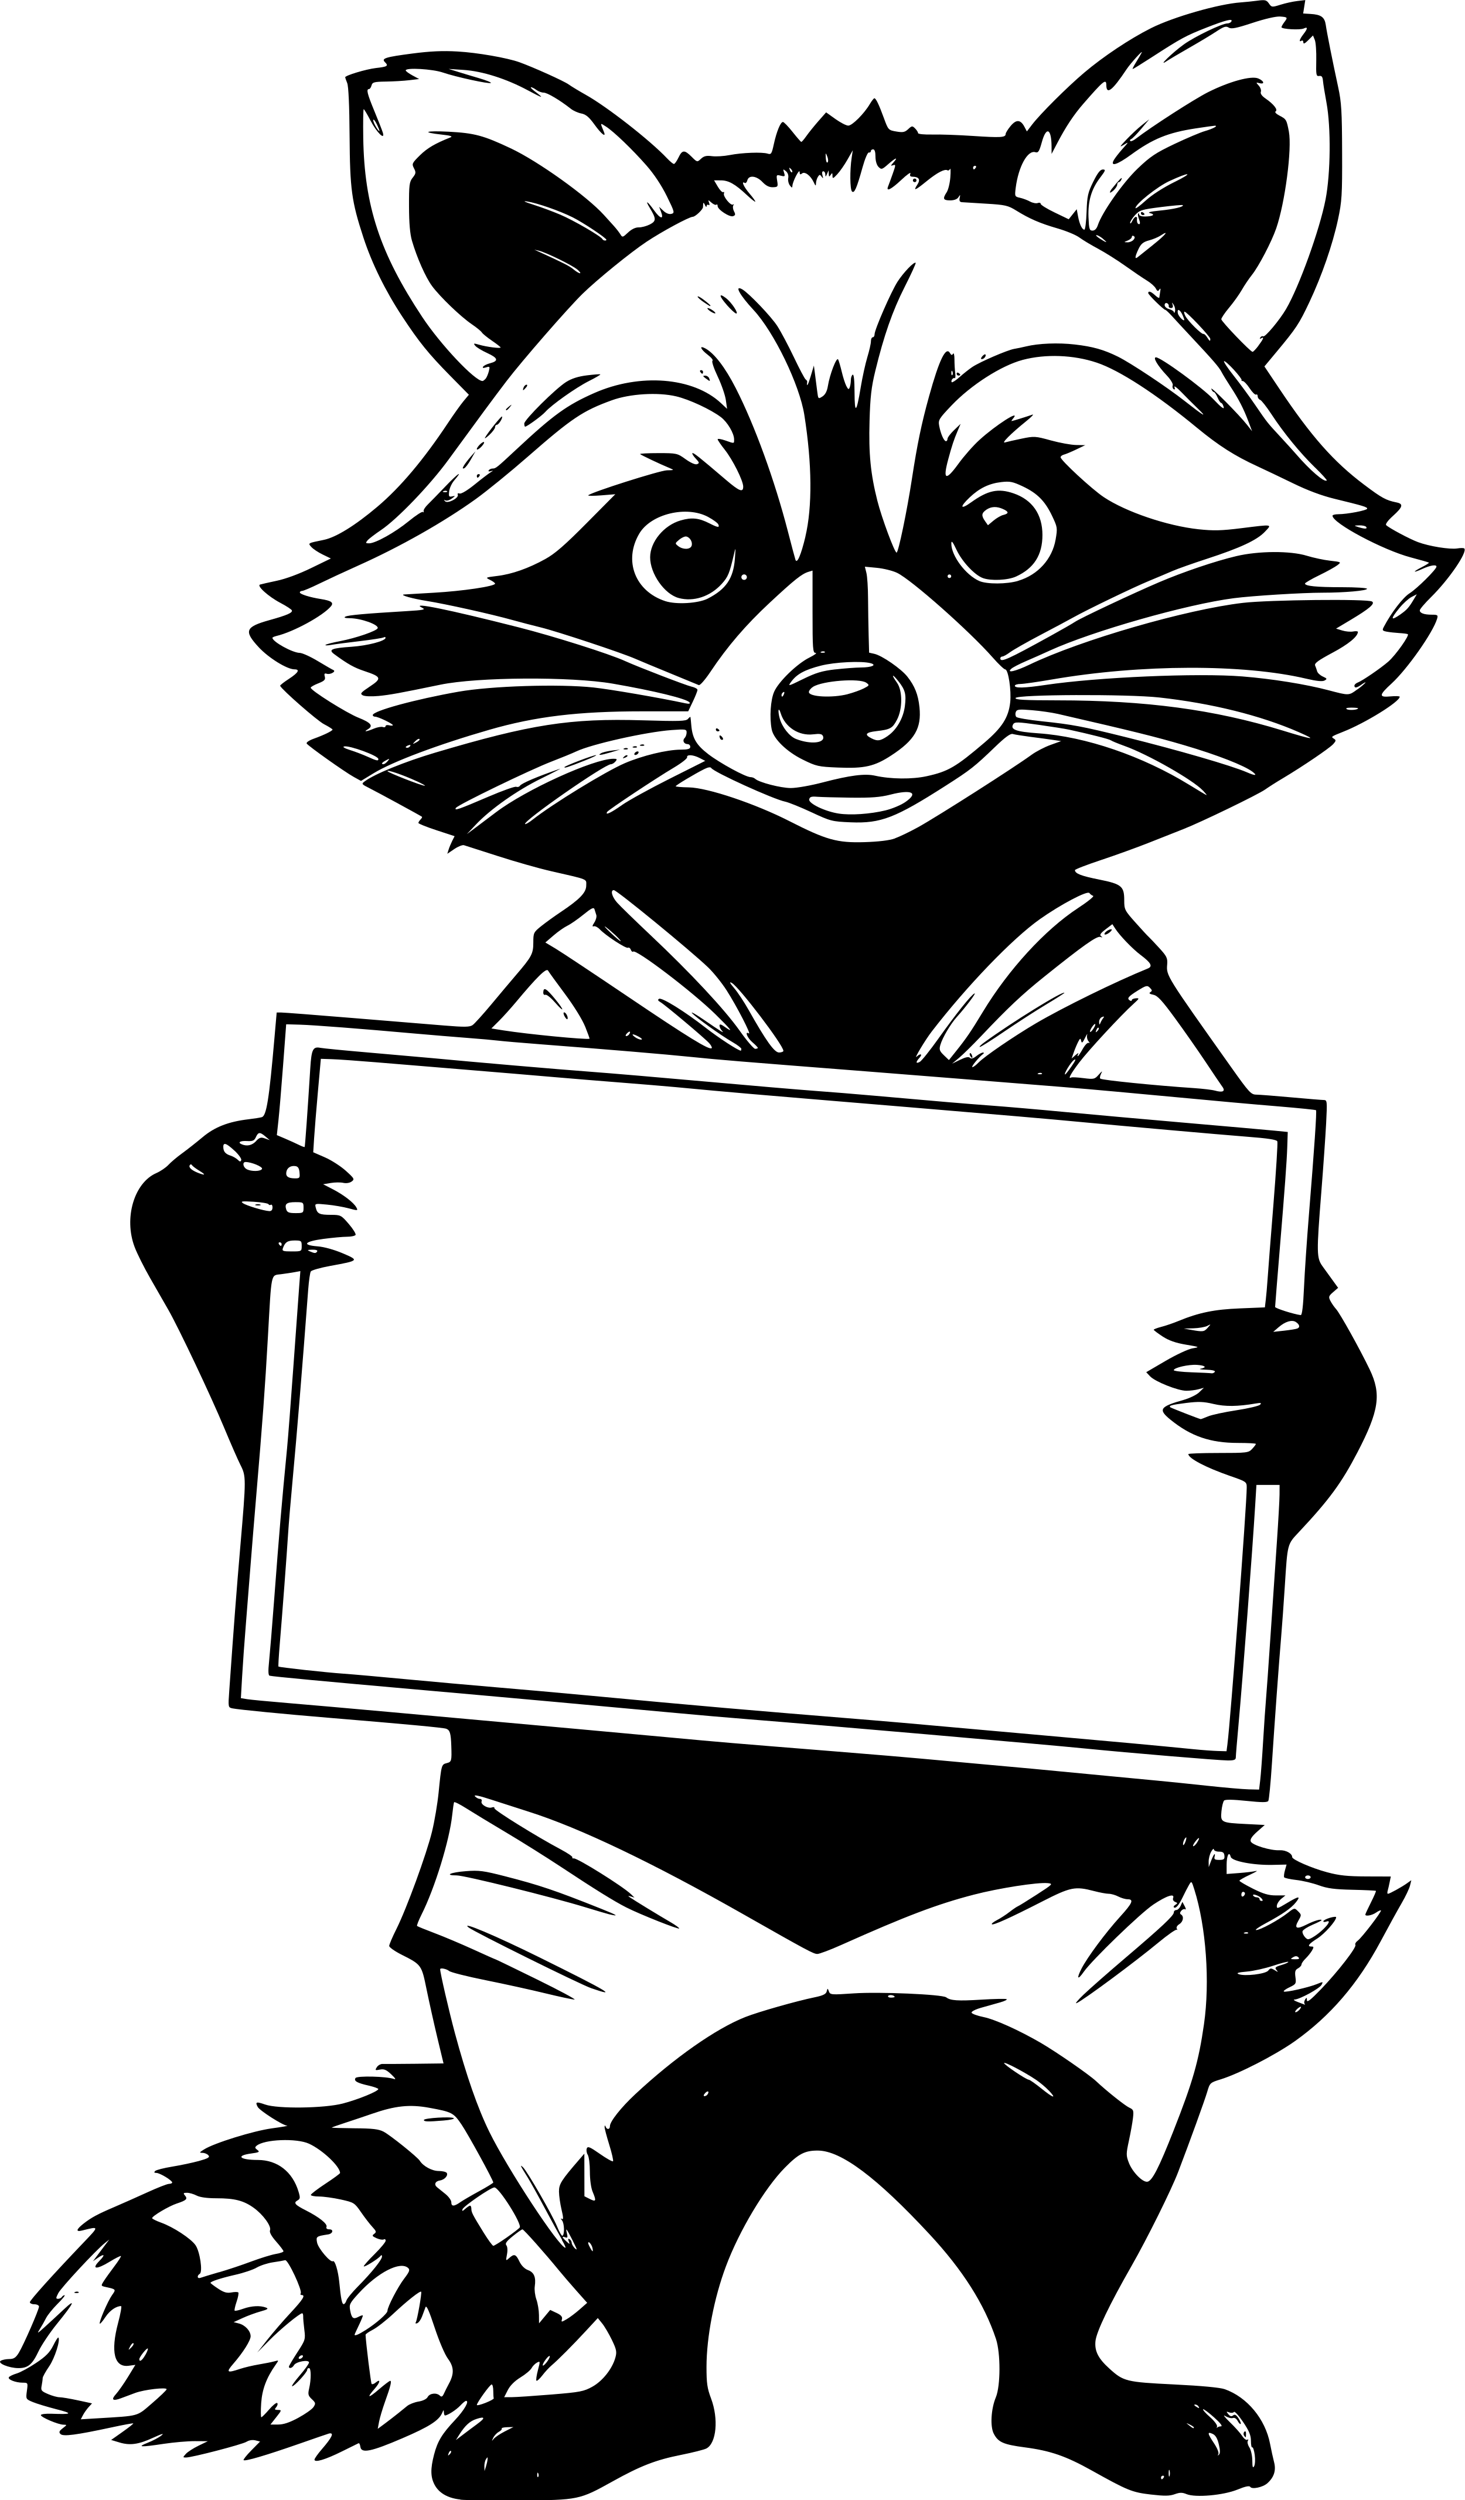 <?xml version="1.0" encoding="UTF-8" standalone="no"?>
<!-- Created with Inkscape (http://www.inkscape.org/) -->

<svg
   width="37.318mm"
   height="63.686mm"
   viewBox="0 0 37.318 63.686"
   version="1.1"
   id="svg2664"
   xml:space="preserve"
   inkscape:version="1.2 (dc2aedaf03, 2022-05-15)"
   sodipodi:docname="Cartoon raccoon holding blank sign.svg"
   xmlns:inkscape="http://www.inkscape.org/namespaces/inkscape"
   xmlns:sodipodi="http://sodipodi.sourceforge.net/DTD/sodipodi-0.dtd"
   xmlns="http://www.w3.org/2000/svg"
   xmlns:svg="http://www.w3.org/2000/svg"
   xmlns:rdf="http://www.w3.org/1999/02/22-rdf-syntax-ns#"
   xmlns:cc="http://creativecommons.org/ns#"
   xmlns:dc="http://purl.org/dc/elements/1.1/"><title
     id="title2688">Cartoon raccoon holding blank sign</title><sodipodi:namedview
     id="namedview2666"
     pagecolor="#ffffff"
     bordercolor="#666666"
     borderopacity="1.0"
     inkscape:showpageshadow="2"
     inkscape:pageopacity="0.0"
     inkscape:pagecheckerboard="0"
     inkscape:deskcolor="#d1d1d1"
     inkscape:document-units="mm"
     showgrid="false"
     inkscape:zoom="0.69041105"
     inkscape:cx="295.47615"
     inkscape:cy="497.52969"
     inkscape:window-width="1920"
     inkscape:window-height="991"
     inkscape:window-x="-9"
     inkscape:window-y="-9"
     inkscape:window-maximized="1"
     inkscape:current-layer="layer1" /><defs
     id="defs2661" /><g
     inkscape:label="Lager 1"
     inkscape:groupmode="layer"
     id="layer1"
     transform="translate(-26.822,-16.892)"><path
       style="fill:#000000;stroke-width:0.046"
       d="m 38.55,80.559 c -0.316,-0.033 -0.544,-0.162 -0.657,-0.374 -0.105,-0.197 -0.109,-0.405 -0.015,-0.767 0.089,-0.343 0.203,-0.531 0.535,-0.884 0.235,-0.25 0.372,-0.488 0.28,-0.488 -0.019,0 -0.085,0.054 -0.147,0.121 -0.101,0.108 -0.323,0.251 -0.389,0.251 -0.014,0 -0.027,-0.037 -0.028,-0.081 -0.003,-0.069 -0.009,-0.067 -0.042,0.012 -0.082,0.197 -0.331,0.356 -1.018,0.651 -0.794,0.341 -1.043,0.391 -1.067,0.218 -0.008,-0.059 -0.029,-0.101 -0.046,-0.093 -0.017,0.008 -0.21,0.103 -0.428,0.211 -0.422,0.209 -0.695,0.29 -0.695,0.207 0,-0.027 0.084,-0.146 0.186,-0.264 0.264,-0.305 0.321,-0.429 0.186,-0.402 -0.013,0.002 -0.358,0.121 -0.767,0.264 -0.842,0.294 -1.375,0.451 -1.411,0.415 -0.013,-0.013 0.076,-0.126 0.198,-0.249 l 0.222,-0.225 -0.12,-0.03 c -0.073,-0.018 -0.161,-0.004 -0.225,0.036 -0.108,0.068 -1.387,0.401 -1.542,0.401 -0.084,0 -0.084,-0.003 -0.003,-0.093 0.046,-0.051 0.191,-0.144 0.321,-0.207 l 0.237,-0.115 -0.329,-0.002 c -0.181,-6.89e-4 -0.537,0.03 -0.79,0.068 -0.603,0.091 -0.697,0.085 -0.414,-0.026 0.128,-0.05 0.285,-0.133 0.349,-0.184 0.083,-0.066 0.026,-0.051 -0.198,0.051 -0.382,0.176 -0.597,0.207 -0.871,0.124 l -0.209,-0.063 0.289,-0.204 c 0.159,-0.112 0.283,-0.21 0.275,-0.218 -0.008,-0.008 -0.264,0.039 -0.568,0.105 -0.894,0.192 -1.219,0.234 -1.286,0.166 -0.046,-0.047 -0.035,-0.076 0.058,-0.148 0.111,-0.086 0.112,-0.089 0.018,-0.09 -0.134,-0.001 -0.576,-0.189 -0.576,-0.244 0,-0.025 0.12,-0.04 0.267,-0.035 0.535,0.02 0.562,-0.005 0.128,-0.115 -0.23,-0.059 -0.5,-0.141 -0.599,-0.182 -0.18,-0.075 -0.18,-0.077 -0.152,-0.285 0.028,-0.206 0.027,-0.209 -0.107,-0.209 -0.18,0 -0.387,-0.081 -0.352,-0.138 0.015,-0.025 0.106,-0.069 0.2,-0.097 0.095,-0.028 0.317,-0.149 0.495,-0.269 0.249,-0.167 0.348,-0.268 0.434,-0.441 0.061,-0.123 0.12,-0.216 0.131,-0.205 0.058,0.058 -0.091,0.527 -0.235,0.736 -0.09,0.131 -0.164,0.265 -0.164,0.297 0,0.032 -0.012,0.119 -0.026,0.192 -0.024,0.121 -0.009,0.141 0.163,0.215 0.104,0.045 0.236,0.081 0.293,0.081 0.057,0 0.266,0.035 0.465,0.078 l 0.362,0.078 -0.088,0.097 c -0.048,0.053 -0.112,0.144 -0.143,0.203 l -0.055,0.106 0.433,-0.026 c 1.079,-0.066 0.982,-0.039 1.386,-0.386 0.2,-0.172 0.365,-0.33 0.367,-0.353 0.006,-0.059 -0.573,0.008 -0.802,0.094 -0.106,0.04 -0.266,0.1 -0.356,0.133 -0.217,0.082 -0.265,0.041 -0.128,-0.109 0.061,-0.067 0.197,-0.262 0.301,-0.431 l 0.189,-0.309 -0.17,0.023 c -0.366,0.049 -0.466,-0.353 -0.27,-1.09 0.063,-0.236 0.097,-0.43 0.076,-0.43 -0.127,0 -0.289,0.114 -0.398,0.278 -0.069,0.104 -0.133,0.18 -0.144,0.17 -0.03,-0.03 0.202,-0.573 0.311,-0.726 0.106,-0.149 0.106,-0.15 -0.155,-0.207 -0.131,-0.029 -0.131,-0.03 -0.052,-0.155 0.044,-0.069 0.164,-0.236 0.266,-0.371 0.102,-0.135 0.178,-0.254 0.168,-0.264 -0.01,-0.01 -0.139,0.055 -0.285,0.144 -0.338,0.207 -0.476,0.197 -0.265,-0.018 0.16,-0.163 0.135,-0.2 -0.049,-0.072 l -0.113,0.079 0.102,-0.137 c 0.056,-0.076 0.15,-0.2 0.208,-0.277 l 0.105,-0.139 -0.116,0.093 c -0.229,0.183 -1.109,1.13 -1.182,1.272 -0.064,0.124 -0.065,0.145 -0.007,0.145 0.037,0 0.081,-0.021 0.097,-0.046 0.016,-0.026 0.047,-0.046 0.07,-0.046 0.023,0 -0.058,0.1 -0.18,0.221 -0.122,0.122 -0.253,0.284 -0.291,0.36 -0.038,0.076 -0.109,0.202 -0.157,0.278 -0.081,0.129 -0.072,0.126 0.119,-0.046 0.113,-0.102 0.329,-0.301 0.479,-0.442 0.335,-0.315 0.274,-0.182 -0.164,0.358 -0.182,0.224 -0.393,0.539 -0.469,0.699 -0.16,0.339 -0.268,0.429 -0.512,0.429 -0.24,0 -0.547,-0.127 -0.452,-0.187 0.038,-0.024 0.135,-0.044 0.216,-0.044 0.117,-6.9e-4 0.167,-0.033 0.244,-0.157 0.119,-0.193 0.515,-1.099 0.515,-1.179 0,-0.032 -0.052,-0.059 -0.116,-0.059 -0.064,0 -0.116,-0.024 -0.116,-0.053 0,-0.051 0.587,-0.702 1.37,-1.522 0.401,-0.42 0.402,-0.415 -0.04,-0.304 -0.165,0.041 -0.153,-0.024 0.029,-0.169 0.202,-0.16 0.36,-0.245 0.802,-0.434 0.204,-0.088 0.581,-0.255 0.837,-0.372 0.256,-0.117 0.501,-0.213 0.546,-0.213 0.045,0 0.081,-0.016 0.081,-0.035 -8.62e-4,-0.054 -0.314,-0.244 -0.403,-0.244 -0.056,0 -0.065,-0.015 -0.031,-0.049 0.027,-0.027 0.225,-0.077 0.439,-0.112 0.215,-0.035 0.521,-0.1 0.68,-0.144 0.232,-0.065 0.28,-0.093 0.238,-0.143 -0.028,-0.034 -0.096,-0.063 -0.151,-0.063 -0.087,-6.89e-4 -0.082,-0.011 0.041,-0.088 0.259,-0.163 1.256,-0.472 1.726,-0.536 0.252,-0.034 0.428,-0.065 0.391,-0.067 -0.112,-0.008 -0.7,-0.383 -0.752,-0.48 -0.069,-0.129 -0.035,-0.139 0.19,-0.06 0.319,0.113 1.507,0.097 1.979,-0.026 0.385,-0.1 0.903,-0.311 0.903,-0.368 0,-0.018 -0.11,-0.057 -0.244,-0.088 -0.297,-0.067 -0.384,-0.117 -0.336,-0.193 0.038,-0.061 0.787,-0.043 0.975,0.023 0.064,0.023 0.044,-0.013 -0.064,-0.116 -0.126,-0.119 -0.184,-0.143 -0.29,-0.122 -0.121,0.024 -0.128,0.019 -0.078,-0.061 0.03,-0.048 0.098,-0.086 0.151,-0.083 0.053,0.002 0.423,3.45e-4 0.822,-0.004 l 0.726,-0.009 -0.159,-0.662 c -0.087,-0.364 -0.209,-0.913 -0.272,-1.22 -0.128,-0.63 -0.129,-0.632 -0.639,-0.889 -0.173,-0.087 -0.314,-0.187 -0.314,-0.222 0,-0.035 0.082,-0.228 0.183,-0.429 0.261,-0.521 0.77,-1.915 0.908,-2.484 0.065,-0.266 0.14,-0.714 0.168,-0.995 0.07,-0.704 0.073,-0.715 0.205,-0.748 0.125,-0.031 0.131,-0.054 0.118,-0.437 -0.011,-0.323 -0.034,-0.403 -0.129,-0.439 -0.072,-0.028 -1.034,-0.117 -3.011,-0.281 -1.126,-0.093 -2.292,-0.207 -2.435,-0.238 -0.11,-0.024 -0.111,-0.028 -0.081,-0.451 0.121,-1.719 0.181,-2.503 0.284,-3.702 0.147,-1.711 0.147,-1.759 0.001,-2.047 -0.064,-0.126 -0.252,-0.556 -0.418,-0.955 -0.334,-0.801 -1.149,-2.524 -1.418,-2.995 -0.095,-0.166 -0.302,-0.527 -0.46,-0.802 -0.158,-0.275 -0.339,-0.636 -0.401,-0.803 -0.277,-0.735 -0.011,-1.634 0.555,-1.88 0.105,-0.046 0.243,-0.139 0.307,-0.209 0.064,-0.069 0.221,-0.202 0.349,-0.294 0.128,-0.093 0.363,-0.278 0.523,-0.412 0.31,-0.26 0.657,-0.395 1.173,-0.456 0.141,-0.017 0.291,-0.04 0.334,-0.053 0.119,-0.034 0.186,-0.453 0.321,-2.004 l 0.058,-0.662 0.12,3.45e-4 c 0.066,1.4e-4 0.883,0.063 1.816,0.14 0.933,0.077 1.982,0.163 2.331,0.191 0.524,0.043 0.651,0.041 0.725,-0.012 0.05,-0.035 0.264,-0.273 0.477,-0.528 0.213,-0.256 0.494,-0.59 0.626,-0.744 0.401,-0.467 0.442,-0.544 0.442,-0.829 0,-0.246 0.008,-0.263 0.198,-0.416 0.109,-0.087 0.331,-0.249 0.495,-0.358 0.492,-0.329 0.655,-0.499 0.655,-0.678 0,-0.176 0.08,-0.143 -0.906,-0.369 -0.307,-0.07 -0.913,-0.242 -1.348,-0.383 -0.435,-0.14 -0.822,-0.264 -0.861,-0.276 -0.039,-0.011 -0.15,0.033 -0.247,0.099 l -0.177,0.12 0.033,-0.105 c 0.018,-0.058 0.06,-0.159 0.093,-0.225 l 0.06,-0.119 -0.461,-0.151 c -0.254,-0.083 -0.461,-0.167 -0.461,-0.185 0,-0.019 0.025,-0.059 0.055,-0.089 0.03,-0.03 0.046,-0.062 0.035,-0.07 -0.04,-0.03 -1.14,-0.629 -1.342,-0.73 -0.197,-0.099 -0.202,-0.107 -0.116,-0.171 0.251,-0.188 1.018,-0.5 1.787,-0.729 2.445,-0.726 3.44,-0.881 5.298,-0.826 0.933,0.028 1.101,0.023 1.15,-0.036 0.032,-0.038 0.06,-0.059 0.063,-0.048 0.003,0.011 0.013,0.109 0.022,0.218 0.03,0.327 0.129,0.495 0.431,0.727 0.299,0.23 0.953,0.586 1.077,0.586 0.04,0 0.093,0.019 0.117,0.042 0.094,0.091 0.654,0.236 0.909,0.236 0.151,0 0.509,-0.063 0.817,-0.144 0.684,-0.179 1.069,-0.229 1.327,-0.171 0.402,0.09 0.949,0.096 1.325,0.012 0.543,-0.12 0.734,-0.232 1.461,-0.851 0.453,-0.386 0.616,-0.641 0.659,-1.03 0.033,-0.297 -0.048,-0.836 -0.126,-0.837 -0.029,-3.45e-4 -0.172,-0.136 -0.317,-0.301 -0.588,-0.67 -2.081,-1.992 -2.442,-2.161 -0.114,-0.054 -0.344,-0.11 -0.512,-0.126 l -0.305,-0.029 0.039,0.158 c 0.022,0.087 0.041,0.378 0.042,0.646 0.002,0.268 0.008,0.69 0.015,0.937 l 0.012,0.449 0.131,0.029 c 0.197,0.043 0.682,0.378 0.843,0.581 0.189,0.239 0.276,0.458 0.309,0.781 0.055,0.534 -0.121,0.836 -0.716,1.225 -0.43,0.281 -0.682,0.339 -1.364,0.31 -0.499,-0.021 -0.549,-0.032 -0.893,-0.202 -0.408,-0.201 -0.743,-0.526 -0.791,-0.769 -0.06,-0.301 -0.03,-0.758 0.065,-0.966 0.117,-0.258 0.583,-0.709 0.893,-0.863 0.132,-0.066 0.204,-0.119 0.161,-0.119 -0.072,0 -0.079,-0.094 -0.079,-1.049 v -1.049 l -0.105,0.032 c -0.171,0.053 -0.352,0.197 -0.982,0.783 -0.612,0.569 -1.081,1.115 -1.513,1.762 -0.136,0.204 -0.267,0.353 -0.297,0.34 -0.03,-0.013 -0.358,-0.148 -0.728,-0.3 -0.371,-0.152 -0.771,-0.318 -0.889,-0.37 -0.345,-0.152 -1.98,-0.694 -2.411,-0.8 -0.217,-0.053 -0.541,-0.138 -0.72,-0.188 -0.536,-0.15 -1.689,-0.406 -2.179,-0.485 -0.375,-0.06 -0.692,-0.15 -0.587,-0.165 0.013,-0.002 0.358,-0.022 0.767,-0.045 0.728,-0.041 1.557,-0.164 1.557,-0.231 0,-0.019 -0.058,-0.062 -0.128,-0.096 -0.124,-0.061 -0.119,-0.063 0.182,-0.1 0.376,-0.045 0.795,-0.193 1.226,-0.431 0.247,-0.137 0.494,-0.351 1.053,-0.915 l 0.73,-0.736 -0.358,0.029 c -0.197,0.016 -0.346,0.015 -0.331,-0.001 0.07,-0.077 1.824,-0.634 2.004,-0.637 0.182,-0.003 0.189,-0.007 0.083,-0.051 -0.257,-0.106 -0.753,-0.341 -0.766,-0.363 -0.008,-0.013 0.2,-0.024 0.464,-0.024 0.468,0 0.483,0.003 0.695,0.155 0.131,0.094 0.246,0.144 0.291,0.127 0.065,-0.025 0.06,-0.044 -0.033,-0.143 -0.059,-0.063 -0.098,-0.125 -0.085,-0.138 0.022,-0.022 0.175,0.1 0.86,0.685 0.337,0.287 0.434,0.325 0.434,0.167 0,-0.151 -0.267,-0.684 -0.47,-0.94 -0.099,-0.125 -0.181,-0.244 -0.181,-0.265 0,-0.021 0.086,-0.008 0.192,0.029 0.239,0.084 0.227,0.086 0.227,-0.027 0,-0.154 -0.168,-0.438 -0.334,-0.565 -0.256,-0.195 -0.809,-0.453 -1.142,-0.531 -0.466,-0.11 -1.182,-0.066 -1.638,0.1 -0.741,0.269 -1.018,0.455 -2.138,1.434 -0.447,0.391 -1.044,0.877 -1.327,1.081 -0.813,0.585 -1.927,1.216 -2.982,1.689 -0.353,0.158 -0.808,0.37 -1.013,0.47 -0.204,0.1 -0.398,0.182 -0.43,0.182 -0.032,0 -0.058,0.018 -0.058,0.039 0,0.044 0.255,0.124 0.535,0.168 0.267,0.042 0.335,0.091 0.257,0.185 -0.2,0.241 -0.957,0.654 -1.385,0.755 -0.058,0.014 -0.105,0.035 -0.105,0.047 0,0.1 0.51,0.382 0.697,0.385 0.064,0.001 0.271,0.095 0.46,0.209 0.189,0.114 0.367,0.216 0.395,0.228 0.08,0.033 -0.076,0.123 -0.166,0.095 -0.06,-0.019 -0.072,-0.002 -0.052,0.072 0.021,0.079 -0.01,0.11 -0.167,0.172 -0.105,0.041 -0.192,0.091 -0.192,0.11 0,0.071 0.916,0.646 1.22,0.766 0.316,0.125 0.382,0.209 0.232,0.296 -0.12,0.07 -0.032,0.06 0.154,-0.018 0.089,-0.037 0.193,-0.056 0.231,-0.042 0.038,0.014 0.069,0.005 0.069,-0.021 0,-0.026 0.042,-0.036 0.093,-0.023 0.051,0.013 0.093,0.012 0.093,-0.003 0,-0.037 -0.373,-0.216 -0.45,-0.216 -0.034,0 -0.061,-0.018 -0.061,-0.041 0,-0.106 1.081,-0.401 2.18,-0.595 0.84,-0.148 2.57,-0.202 3.444,-0.108 0.434,0.047 1.677,0.261 2.342,0.403 0.091,0.019 0.125,0.012 0.104,-0.021 -0.056,-0.091 -0.901,-0.298 -1.958,-0.48 -1.067,-0.184 -3.444,-0.169 -4.392,0.027 -1.034,0.214 -1.288,0.26 -1.573,0.287 -0.187,0.017 -0.353,0.01 -0.403,-0.017 -0.073,-0.041 -0.051,-0.069 0.179,-0.222 0.314,-0.208 0.3,-0.25 -0.133,-0.394 -0.267,-0.089 -0.424,-0.177 -0.77,-0.431 -0.159,-0.117 -0.075,-0.154 0.437,-0.189 0.416,-0.029 0.868,-0.148 0.868,-0.228 0,-0.022 -0.021,-0.027 -0.047,-0.011 -0.026,0.016 -0.303,0.059 -0.615,0.096 -0.312,0.036 -0.641,0.08 -0.731,0.096 -0.09,0.016 -0.151,0.016 -0.136,-8.62e-4 0.015,-0.017 0.183,-0.06 0.372,-0.096 0.406,-0.078 0.934,-0.26 0.957,-0.33 0.029,-0.09 -0.423,-0.252 -0.71,-0.254 -0.123,-8.62e-4 -0.16,-0.014 -0.113,-0.04 0.068,-0.038 0.503,-0.077 1.557,-0.14 0.449,-0.027 0.497,-0.038 0.395,-0.088 -0.313,-0.155 0.673,0.046 2.463,0.501 0.898,0.228 2.315,0.677 2.712,0.859 0.322,0.147 1.55,0.62 1.691,0.651 0.083,0.018 0.151,0.055 0.151,0.083 0,0.027 -0.053,0.162 -0.118,0.298 l -0.118,0.248 h -1.168 c -1.636,0 -2.722,0.131 -3.895,0.469 -1.307,0.377 -2.459,0.809 -2.949,1.107 l -0.323,0.197 -0.188,-0.104 c -0.228,-0.126 -1.151,-0.781 -1.195,-0.848 -0.018,-0.028 0.06,-0.081 0.186,-0.126 0.256,-0.092 0.472,-0.198 0.472,-0.23 1.76e-4,-0.013 -0.099,-0.076 -0.22,-0.139 -0.175,-0.092 -1.069,-0.874 -1.115,-0.976 -0.006,-0.013 0.093,-0.092 0.221,-0.175 0.241,-0.157 0.292,-0.244 0.146,-0.244 -0.19,0 -0.657,-0.289 -0.911,-0.562 -0.386,-0.417 -0.345,-0.52 0.272,-0.692 0.446,-0.124 0.592,-0.187 0.571,-0.248 -0.008,-0.025 -0.14,-0.111 -0.292,-0.191 -0.303,-0.159 -0.611,-0.436 -0.519,-0.467 0.031,-0.01 0.224,-0.054 0.428,-0.097 0.228,-0.048 0.566,-0.173 0.874,-0.323 l 0.502,-0.244 -0.206,-0.1 c -0.113,-0.055 -0.243,-0.14 -0.288,-0.19 -0.094,-0.104 -0.102,-0.099 0.313,-0.184 0.313,-0.064 0.801,-0.366 1.367,-0.845 0.587,-0.497 1.174,-1.194 1.796,-2.131 0.144,-0.217 0.323,-0.468 0.398,-0.558 l 0.136,-0.163 -0.481,-0.488 c -0.548,-0.557 -0.788,-0.853 -1.22,-1.51 -0.429,-0.653 -0.77,-1.347 -0.985,-2.004 -0.303,-0.929 -0.343,-1.227 -0.353,-2.597 -0.005,-0.762 -0.027,-1.257 -0.06,-1.339 -0.029,-0.072 -0.052,-0.138 -0.052,-0.148 0,-0.047 0.534,-0.207 0.784,-0.236 0.295,-0.033 0.326,-0.054 0.227,-0.152 -0.094,-0.094 0.016,-0.128 0.698,-0.217 0.461,-0.06 0.772,-0.074 1.156,-0.052 0.497,0.028 1.265,0.162 1.573,0.273 0.362,0.131 1.13,0.477 1.253,0.565 0.076,0.054 0.269,0.171 0.43,0.261 0.538,0.299 1.641,1.159 2.078,1.622 0.075,0.079 0.154,0.144 0.175,0.144 0.021,0 0.073,-0.073 0.116,-0.163 0.095,-0.199 0.152,-0.203 0.335,-0.021 0.142,0.142 0.142,0.142 0.239,0.051 0.075,-0.07 0.14,-0.085 0.28,-0.066 0.1,0.013 0.303,8.62e-4 0.45,-0.028 0.314,-0.062 0.831,-0.081 0.969,-0.036 0.087,0.028 0.103,0.004 0.155,-0.237 0.07,-0.322 0.171,-0.57 0.233,-0.57 0.025,0 0.135,0.114 0.245,0.253 0.11,0.139 0.21,0.254 0.223,0.255 0.013,0.001 0.07,-0.066 0.128,-0.148 0.058,-0.083 0.195,-0.253 0.304,-0.378 l 0.2,-0.227 0.236,0.169 c 0.13,0.093 0.277,0.169 0.329,0.169 0.1,0 0.403,-0.303 0.547,-0.547 0.049,-0.083 0.102,-0.15 0.117,-0.15 0.04,0 0.117,0.16 0.245,0.511 0.108,0.296 0.114,0.302 0.313,0.336 0.169,0.029 0.219,0.019 0.303,-0.06 0.093,-0.087 0.107,-0.089 0.176,-0.019 0.042,0.042 0.076,0.095 0.076,0.12 0,0.025 0.158,0.04 0.36,0.036 0.198,-0.005 0.663,0.011 1.034,0.036 0.711,0.047 0.837,0.04 0.837,-0.048 0,-0.03 0.058,-0.123 0.128,-0.207 0.144,-0.172 0.254,-0.164 0.353,0.026 l 0.06,0.114 0.132,-0.173 c 0.208,-0.273 0.894,-0.956 1.326,-1.322 0.49,-0.415 1.163,-0.863 1.703,-1.135 0.566,-0.285 1.729,-0.619 2.291,-0.657 0.114,-0.008 0.305,-0.028 0.425,-0.044 0.191,-0.026 0.227,-0.017 0.289,0.072 0.069,0.099 0.078,0.099 0.296,0.031 0.123,-0.039 0.316,-0.081 0.427,-0.094 l 0.203,-0.024 -0.027,0.171 -0.027,0.171 0.186,0.011 c 0.271,0.016 0.361,0.081 0.39,0.28 0.027,0.194 0.172,0.919 0.317,1.591 0.082,0.378 0.096,0.616 0.099,1.65 0.004,1.101 -0.006,1.254 -0.105,1.717 -0.137,0.638 -0.411,1.43 -0.728,2.102 -0.262,0.555 -0.333,0.662 -0.828,1.257 l -0.318,0.382 0.377,0.563 c 0.815,1.219 1.384,1.863 2.164,2.45 0.451,0.34 0.557,0.397 0.825,0.451 0.181,0.036 0.16,0.118 -0.09,0.342 -0.132,0.119 -0.2,0.212 -0.174,0.237 0.078,0.076 0.597,0.353 0.81,0.432 0.287,0.107 0.812,0.191 0.999,0.161 0.085,-0.014 0.166,-0.014 0.18,5.18e-4 0.089,0.089 -0.391,0.791 -0.851,1.244 -0.155,0.153 -0.282,0.302 -0.282,0.332 0,0.072 0.109,0.111 0.309,0.111 0.146,0 0.159,0.01 0.131,0.105 -0.103,0.348 -0.759,1.281 -1.157,1.646 -0.328,0.3 -0.333,0.36 -0.027,0.33 0.128,-0.012 0.232,-0.008 0.232,0.009 0,0.127 -0.868,0.665 -1.436,0.89 -0.316,0.126 -0.321,0.129 -0.238,0.18 0.056,0.035 0.053,0.056 -0.02,0.137 -0.095,0.105 -0.782,0.571 -1.272,0.863 -0.172,0.102 -0.379,0.234 -0.46,0.292 -0.18,0.129 -1.632,0.832 -2.081,1.008 -0.179,0.07 -0.576,0.227 -0.883,0.349 -0.307,0.122 -0.856,0.32 -1.22,0.441 -0.364,0.121 -0.662,0.236 -0.662,0.256 0,0.087 0.157,0.149 0.61,0.239 0.578,0.116 0.645,0.171 0.645,0.53 0,0.235 0.012,0.259 0.284,0.564 0.156,0.175 0.308,0.34 0.337,0.365 0.029,0.026 0.15,0.154 0.27,0.285 0.192,0.21 0.216,0.259 0.203,0.418 -0.023,0.292 -0.037,0.27 1.638,2.631 0.448,0.631 0.498,0.686 0.632,0.687 0.08,6.89e-4 0.48,0.032 0.889,0.069 0.409,0.037 0.783,0.068 0.832,0.068 0.084,8.62e-4 0.087,0.032 0.058,0.594 -0.017,0.326 -0.072,1.115 -0.123,1.754 -0.124,1.564 -0.122,1.676 0.036,1.894 0.069,0.096 0.186,0.257 0.259,0.358 l 0.133,0.184 -0.127,0.11 c -0.115,0.099 -0.121,0.121 -0.069,0.223 0.032,0.062 0.097,0.156 0.144,0.208 0.102,0.112 0.607,1.02 0.856,1.538 0.302,0.628 0.24,1.051 -0.31,2.109 -0.406,0.781 -0.719,1.208 -1.486,2.026 -0.306,0.326 -0.295,0.285 -0.366,1.39 -0.028,0.435 -0.07,1.02 -0.094,1.301 -0.058,0.682 -0.166,2.168 -0.236,3.24 -0.031,0.478 -0.072,0.894 -0.09,0.924 -0.026,0.041 -0.158,0.041 -0.557,-3.45e-4 -0.345,-0.036 -0.539,-0.039 -0.569,-0.009 -0.025,0.025 -0.056,0.149 -0.068,0.274 -0.027,0.284 -0.012,0.292 0.627,0.324 l 0.476,0.024 -0.193,0.171 c -0.133,0.118 -0.184,0.195 -0.164,0.248 0.036,0.094 0.507,0.238 0.737,0.225 0.155,-0.008 0.319,0.081 0.319,0.174 0,0.065 0.494,0.28 0.883,0.385 0.315,0.085 0.52,0.106 1.012,0.108 l 0.617,0.002 -0.028,0.139 c -0.015,0.077 -0.038,0.176 -0.051,0.221 -0.013,0.045 -0.01,0.081 0.005,0.081 0.04,0 0.353,-0.172 0.485,-0.267 l 0.112,-0.08 -0.034,0.139 c -0.019,0.076 -0.113,0.275 -0.21,0.441 -0.097,0.166 -0.339,0.605 -0.537,0.976 -0.584,1.091 -1.284,1.904 -2.188,2.546 -0.492,0.349 -1.418,0.826 -1.885,0.97 -0.272,0.084 -0.278,0.089 -0.346,0.321 -0.064,0.217 -0.442,1.261 -0.74,2.041 -0.174,0.456 -0.793,1.703 -1.188,2.393 -0.563,0.985 -0.894,1.675 -0.918,1.914 -0.025,0.256 0.071,0.444 0.361,0.705 0.356,0.321 0.423,0.338 1.64,0.398 0.698,0.034 1.172,0.079 1.29,0.12 0.573,0.202 1.036,0.76 1.157,1.394 0.029,0.153 0.076,0.365 0.103,0.47 0.054,0.208 -0.004,0.384 -0.175,0.535 -0.114,0.101 -0.39,0.159 -0.432,0.091 -0.022,-0.036 -0.124,-0.015 -0.329,0.069 -0.357,0.145 -1.068,0.208 -1.294,0.115 -0.111,-0.046 -0.172,-0.045 -0.303,0.002 -0.129,0.047 -0.259,0.048 -0.606,0.008 -0.481,-0.056 -0.591,-0.101 -1.508,-0.613 -0.656,-0.366 -1.047,-0.502 -1.7,-0.588 -0.553,-0.073 -0.681,-0.13 -0.795,-0.35 -0.095,-0.183 -0.069,-0.631 0.053,-0.924 0.122,-0.292 0.124,-1.125 0.004,-1.487 -0.296,-0.89 -0.848,-1.759 -1.697,-2.672 -1.342,-1.444 -2.246,-2.121 -2.835,-2.127 -0.334,-0.003 -0.496,0.08 -0.847,0.437 -0.513,0.521 -1.161,1.604 -1.5,2.511 -0.302,0.805 -0.494,1.8 -0.495,2.559 -3.45e-4,0.419 0.018,0.548 0.116,0.807 0.195,0.519 0.138,1.138 -0.118,1.274 -0.056,0.03 -0.35,0.104 -0.654,0.165 -0.633,0.126 -1.023,0.277 -1.733,0.672 -0.85,0.473 -0.87,0.477 -2.353,0.486 -0.703,0.004 -1.393,-0.004 -1.534,-0.019 z M 56.466,79.998 c 0.016,-0.026 0.007,-0.046 -0.02,-0.046 -0.027,0 -0.049,0.021 -0.049,0.046 0,0.026 0.009,0.046 0.02,0.046 0.011,0 0.033,-0.021 0.049,-0.046 z M 40.534,79.896 c -0.015,-0.037 -0.026,-0.026 -0.028,0.028 -0.002,0.049 0.009,0.076 0.024,0.061 0.015,-0.015 0.017,-0.056 0.004,-0.089 z m 16.081,-0.072 c -0.012,-0.045 -0.022,-0.019 -0.023,0.057 -0.001,0.077 0.009,0.114 0.021,0.082 0.013,-0.031 0.014,-0.094 0.002,-0.139 z M 39.242,79.533 c 0.004,-0.062 -0.001,-0.062 -0.041,0 -0.025,0.038 -0.043,0.122 -0.041,0.186 l 0.004,0.116 0.037,-0.116 c 0.02,-0.064 0.039,-0.148 0.041,-0.186 z M 58.784,79.423 c -0.016,-0.117 -0.044,-0.203 -0.063,-0.192 -0.019,0.012 -0.034,-0.063 -0.034,-0.166 0,-0.144 -0.047,-0.255 -0.202,-0.485 -0.111,-0.164 -0.215,-0.277 -0.231,-0.252 -0.016,0.025 -0.069,0.031 -0.118,0.013 -0.079,-0.03 -0.082,-0.025 -0.025,0.045 0.046,0.056 0.081,0.065 0.122,0.031 0.042,-0.035 0.079,-0.015 0.137,0.073 0.044,0.067 0.069,0.131 0.056,0.144 -0.013,0.013 -0.047,-0.022 -0.077,-0.077 -0.032,-0.06 -0.081,-0.09 -0.122,-0.074 -0.038,0.014 -0.125,-0.009 -0.194,-0.051 -0.069,-0.043 -0.018,0.026 0.112,0.152 0.131,0.126 0.274,0.286 0.319,0.356 0.045,0.07 0.103,0.114 0.13,0.097 0.029,-0.018 0.035,-0.007 0.014,0.026 -0.019,0.031 -0.001,0.106 0.039,0.168 0.041,0.062 0.074,0.212 0.075,0.335 10e-4,0.165 0.013,0.203 0.046,0.146 0.025,-0.042 0.032,-0.172 0.016,-0.289 z m -0.275,-0.498 c -0.017,-0.028 -0.012,-0.069 0.011,-0.092 0.025,-0.025 0.042,-0.004 0.042,0.051 0,0.106 -0.009,0.112 -0.052,0.042 z m -20.2,0.398 c -0.014,-0.014 -0.04,0.011 -0.058,0.057 -0.025,0.066 -0.02,0.072 0.026,0.026 0.032,-0.032 0.046,-0.069 0.032,-0.083 z m 19.56,-0.17 c -0.036,-0.152 -0.084,-0.232 -0.158,-0.266 -0.142,-0.064 -0.134,-0.015 0.037,0.242 0.082,0.124 0.129,0.241 0.109,0.275 -0.023,0.04 -0.018,0.045 0.015,0.013 0.034,-0.032 0.033,-0.113 -0.003,-0.264 z M 39.682,78.824 39.9,78.713 l -0.159,0.004 c -0.087,0.002 -0.15,0.018 -0.139,0.036 0.011,0.018 -0.022,0.055 -0.073,0.082 -0.051,0.027 -0.116,0.096 -0.143,0.153 -0.044,0.092 -0.043,0.094 0.014,0.025 0.035,-0.043 0.162,-0.128 0.282,-0.189 z m -0.698,-0.193 c 0.207,-0.15 0.196,-0.197 -0.028,-0.123 -0.167,0.055 -0.287,0.166 -0.434,0.398 l -0.087,0.139 0.186,-0.142 c 0.102,-0.078 0.266,-0.2 0.363,-0.271 z m 18.939,0.064 c 0.05,-0.001 -0.014,-0.084 -0.177,-0.23 -0.14,-0.125 -0.265,-0.217 -0.278,-0.204 -0.013,0.013 0.066,0.101 0.175,0.197 0.109,0.095 0.191,0.204 0.181,0.241 -0.01,0.037 -0.009,0.052 0.001,0.033 0.011,-0.019 0.054,-0.036 0.097,-0.037 z M 36.952,78.373 c 0.079,-0.065 0.189,-0.154 0.244,-0.198 0.055,-0.044 0.184,-0.094 0.287,-0.111 0.113,-0.018 0.206,-0.064 0.234,-0.117 0.052,-0.097 0.228,-0.115 0.311,-0.033 0.041,0.041 0.066,0.027 0.105,-0.058 0.028,-0.062 0.082,-0.17 0.121,-0.241 0.14,-0.257 0.135,-0.43 -0.02,-0.64 -0.083,-0.113 -0.224,-0.443 -0.341,-0.797 -0.139,-0.422 -0.209,-0.578 -0.232,-0.518 -0.018,0.047 -0.057,0.152 -0.087,0.234 -0.03,0.081 -0.086,0.159 -0.123,0.174 -0.04,0.015 -0.056,0.006 -0.038,-0.022 0.038,-0.061 0.16,-0.757 0.137,-0.78 -0.028,-0.028 -0.354,0.229 -0.707,0.559 -0.184,0.172 -0.42,0.356 -0.523,0.409 -0.103,0.053 -0.187,0.111 -0.186,0.13 0.01,0.22 0.135,1.232 0.155,1.252 0.015,0.015 0.059,0 0.099,-0.033 0.136,-0.113 0.122,-0.01 -0.02,0.152 -0.217,0.248 -0.17,0.255 0.109,0.016 0.138,-0.118 0.266,-0.215 0.284,-0.215 0.044,0 0.008,0.146 -0.132,0.534 -0.064,0.179 -0.132,0.407 -0.151,0.507 l -0.034,0.182 0.181,-0.134 c 0.099,-0.074 0.246,-0.187 0.325,-0.251 z m 20.281,0.349 c 0,-0.012 -0.047,-0.044 -0.105,-0.072 -0.1,-0.049 -0.101,-0.048 -0.014,0.022 0.095,0.076 0.119,0.086 0.119,0.051 z M 34.422,78.477 c 0.176,-0.095 0.35,-0.218 0.386,-0.273 0.059,-0.09 0.055,-0.11 -0.043,-0.201 -0.093,-0.088 -0.103,-0.125 -0.068,-0.273 0.054,-0.234 0.052,-0.52 -0.004,-0.52 -0.026,0 -0.046,0.021 -0.046,0.046 0,0.063 -0.325,0.418 -0.382,0.418 -0.025,0 0.061,-0.123 0.191,-0.274 0.13,-0.15 0.237,-0.3 0.237,-0.331 0,-0.082 -0.332,-0.023 -0.383,0.069 -0.041,0.073 -0.128,0.098 -0.128,0.036 1.76e-4,-0.019 0.096,-0.181 0.212,-0.36 0.205,-0.315 0.211,-0.333 0.18,-0.581 -0.018,-0.141 -0.031,-0.292 -0.029,-0.337 0.001,-0.045 -0.01,-0.081 -0.025,-0.081 -0.065,0 -0.559,0.407 -0.84,0.692 l -0.304,0.308 0.252,-0.321 c 0.139,-0.176 0.403,-0.484 0.589,-0.683 0.323,-0.347 0.394,-0.46 0.288,-0.46 -0.027,0 -0.037,-0.019 -0.023,-0.043 0.046,-0.075 -0.325,-0.866 -0.397,-0.845 -0.036,0.01 -0.175,0.035 -0.31,0.054 -0.135,0.02 -0.32,0.08 -0.411,0.133 -0.091,0.054 -0.336,0.137 -0.545,0.184 -0.372,0.085 -0.635,0.171 -0.635,0.207 0,0.01 0.086,0.075 0.191,0.145 0.148,0.098 0.225,0.12 0.34,0.099 0.082,-0.015 0.161,-0.016 0.177,-6.9e-4 0.015,0.015 -0.004,0.121 -0.043,0.235 -0.039,0.114 -0.061,0.218 -0.05,0.229 0.012,0.012 0.111,-0.01 0.22,-0.049 0.212,-0.075 0.433,-0.086 0.579,-0.029 0.071,0.028 0.042,0.048 -0.139,0.098 -0.126,0.035 -0.331,0.11 -0.457,0.168 l -0.228,0.105 0.134,0.034 c 0.158,0.04 0.296,0.189 0.298,0.323 0.002,0.108 -0.189,0.412 -0.444,0.706 -0.188,0.217 -0.159,0.239 0.17,0.129 0.113,-0.038 0.331,-0.089 0.485,-0.115 0.153,-0.025 0.331,-0.061 0.395,-0.079 0.115,-0.033 0.115,-0.032 0.036,0.08 -0.238,0.337 -0.349,0.631 -0.373,0.985 -0.013,0.198 -0.011,0.359 0.004,0.359 0.016,0 0.105,-0.089 0.199,-0.198 0.094,-0.109 0.186,-0.182 0.205,-0.164 0.019,0.019 0.008,0.066 -0.024,0.105 -0.05,0.06 -0.043,0.071 0.044,0.071 0.098,0 0.096,0.008 -0.045,0.186 l -0.147,0.186 h 0.196 c 0.138,0 0.291,-0.051 0.517,-0.173 z m 22.928,-0.291 c -0.016,-0.026 -0.054,-0.046 -0.084,-0.046 -0.033,3.45e-4 -0.028,0.019 0.014,0.046 0.089,0.058 0.105,0.058 0.07,0 z M 39.399,77.982 c -0.006,-0.016 -0.012,-0.102 -0.012,-0.191 0,-0.089 -0.018,-0.163 -0.041,-0.163 -0.043,0 -0.377,0.464 -0.377,0.522 0,0.019 0.099,-0.005 0.221,-0.053 0.121,-0.048 0.216,-0.1 0.209,-0.115 z m 1.467,-0.097 c 0.736,-0.06 0.826,-0.078 1.046,-0.2 0.262,-0.146 0.508,-0.458 0.586,-0.742 0.04,-0.145 0.028,-0.205 -0.09,-0.45 -0.075,-0.155 -0.186,-0.344 -0.247,-0.419 l -0.111,-0.137 -0.297,0.321 c -0.339,0.367 -0.714,0.744 -0.881,0.885 -0.063,0.053 -0.169,0.168 -0.236,0.256 -0.067,0.087 -0.135,0.148 -0.149,0.134 -0.015,-0.014 0.002,-0.134 0.037,-0.267 0.061,-0.232 0.06,-0.239 -0.024,-0.194 -0.048,0.026 -0.11,0.089 -0.138,0.141 -0.028,0.052 -0.154,0.158 -0.282,0.236 -0.147,0.09 -0.265,0.208 -0.323,0.323 l -0.092,0.181 0.198,-0.001 c 0.109,-3.44e-4 0.561,-0.031 1.003,-0.067 z m -0.039,-0.971 c -5.17e-4,-0.029 -0.042,-6.89e-4 -0.092,0.063 -0.119,0.152 -0.117,0.242 0.002,0.099 0.05,-0.06 0.091,-0.134 0.09,-0.163 z m -10.303,-0.036 c 0.046,-0.08 0.074,-0.154 0.063,-0.165 -0.024,-0.024 -0.216,0.216 -0.216,0.271 0,0.084 0.073,0.034 0.152,-0.106 z m 4.007,0.053 c 0.016,-0.026 0.008,-0.046 -0.018,-0.046 -0.026,0 -0.059,0.021 -0.075,0.046 -0.016,0.026 -0.008,0.046 0.018,0.046 0.026,0 0.059,-0.021 0.075,-0.046 z m -4.31,-0.351 c -0.016,-0.016 -0.053,0.021 -0.084,0.08 -0.053,0.104 -0.052,0.105 0.028,0.028 0.046,-0.044 0.071,-0.093 0.056,-0.109 z m 5.917,-0.338 c 0.271,-0.172 0.554,-0.421 0.554,-0.489 4.7e-5,-0.101 0.265,-0.611 0.427,-0.822 0.131,-0.171 0.15,-0.222 0.102,-0.267 -0.2,-0.187 -0.774,0.107 -1.269,0.65 -0.222,0.244 -0.239,0.278 -0.21,0.43 0.037,0.199 0.08,0.232 0.209,0.163 0.054,-0.029 0.104,-0.045 0.112,-0.037 0.008,0.009 -0.036,0.119 -0.097,0.245 -0.061,0.126 -0.111,0.236 -0.111,0.244 0,0.041 0.095,0.001 0.283,-0.117 z m 4.861,-0.436 c 0.115,0.055 0.154,0.1 0.138,0.159 -0.021,0.079 -0.016,0.08 0.119,0.002 0.077,-0.045 0.227,-0.157 0.332,-0.25 l 0.191,-0.168 -0.278,-0.313 c -0.153,-0.172 -0.351,-0.403 -0.441,-0.513 -0.356,-0.436 -0.897,-1.045 -0.929,-1.045 -0.019,0 -0.13,0.078 -0.247,0.173 -0.16,0.13 -0.201,0.187 -0.164,0.232 0.029,0.035 0.036,0.13 0.016,0.233 -0.032,0.169 -0.03,0.172 0.056,0.093 0.128,-0.116 0.171,-0.102 0.261,0.087 0.05,0.104 0.132,0.187 0.22,0.22 0.155,0.058 0.205,0.182 0.171,0.415 -0.012,0.083 0.006,0.232 0.041,0.331 0.035,0.099 0.065,0.277 0.066,0.395 l 0.002,0.215 0.142,-0.171 0.142,-0.171 0.16,0.076 z m -5.353,-0.315 c 0.016,-0.051 0.149,-0.213 0.295,-0.36 0.348,-0.352 0.612,-0.68 0.611,-0.761 -3.45e-4,-0.039 -0.014,-0.046 -0.035,-0.018 -0.054,0.075 -0.429,0.307 -0.429,0.266 0,-0.02 0.125,-0.161 0.279,-0.313 0.153,-0.152 0.279,-0.304 0.279,-0.338 0,-0.034 -0.021,-0.049 -0.048,-0.033 -0.026,0.016 -0.108,0.003 -0.182,-0.03 -0.114,-0.051 -0.124,-0.067 -0.063,-0.111 0.062,-0.045 0.056,-0.068 -0.047,-0.179 -0.065,-0.07 -0.194,-0.238 -0.288,-0.374 -0.166,-0.24 -0.179,-0.248 -0.516,-0.323 -0.191,-0.042 -0.44,-0.076 -0.554,-0.076 -0.114,0 -0.208,-0.018 -0.208,-0.041 0,-0.022 0.167,-0.15 0.372,-0.285 0.204,-0.134 0.372,-0.257 0.372,-0.273 -0.001,-0.168 -0.45,-0.591 -0.793,-0.747 -0.317,-0.144 -1.134,-0.112 -1.332,0.052 -0.049,0.041 -0.045,0.061 0.019,0.108 0.068,0.05 0.046,0.063 -0.162,0.091 -0.401,0.055 -0.287,0.164 0.172,0.164 0.501,0 0.886,0.299 1.038,0.807 0.047,0.156 0.043,0.185 -0.026,0.224 -0.109,0.061 -0.065,0.113 0.216,0.255 0.334,0.169 0.552,0.343 0.523,0.418 -0.015,0.04 0.011,0.063 0.071,0.063 0.119,0 0.091,0.111 -0.032,0.13 -0.299,0.045 -0.31,0.054 -0.279,0.209 0.03,0.149 0.339,0.513 0.402,0.473 0.051,-0.032 0.134,0.24 0.163,0.533 0.041,0.423 0.069,0.561 0.112,0.561 0.023,0 0.054,-0.041 0.07,-0.092 z m -3.245,-0.72 c 0.218,-0.063 0.587,-0.186 0.821,-0.274 0.234,-0.087 0.515,-0.174 0.623,-0.192 0.109,-0.018 0.198,-0.049 0.198,-0.069 0,-0.02 -0.084,-0.131 -0.186,-0.247 -0.121,-0.137 -0.176,-0.238 -0.157,-0.287 0.04,-0.104 -0.175,-0.4 -0.414,-0.572 -0.257,-0.185 -0.486,-0.244 -0.946,-0.244 -0.245,0 -0.425,-0.025 -0.511,-0.07 -0.073,-0.038 -0.183,-0.07 -0.243,-0.07 -0.094,-3.45e-4 -0.102,0.01 -0.051,0.071 0.072,0.087 0.035,0.122 -0.211,0.203 -0.201,0.066 -0.627,0.319 -0.627,0.372 0,0.018 0.105,0.07 0.232,0.116 0.308,0.111 0.752,0.401 0.872,0.571 0.113,0.159 0.191,0.681 0.109,0.732 -0.079,0.049 -0.062,0.133 0.021,0.101 0.04,-0.015 0.251,-0.08 0.469,-0.143 z m 9.51,-0.63 c -0.023,-0.088 -0.106,-0.178 -0.106,-0.115 0,0.04 0.092,0.209 0.113,0.209 0.009,0 0.006,-0.042 -0.007,-0.094 z M 41.401,73.945 c -0.153,-0.298 -0.177,-0.327 -0.138,-0.164 0.024,0.101 0.016,0.121 -0.04,0.1 -0.097,-0.037 -0.088,-0.001 0.025,0.101 0.092,0.084 0.094,0.084 0.062,-3.45e-4 -0.023,-0.06 -0.016,-0.076 0.021,-0.053 0.03,0.018 0.054,0.06 0.054,0.091 0,0.051 0.088,0.169 0.126,0.169 0.008,0 -0.042,-0.11 -0.11,-0.244 z m -0.261,0 c -0.063,-0.109 -0.26,-0.469 -0.438,-0.802 -0.177,-0.332 -0.375,-0.688 -0.439,-0.79 -0.191,-0.306 -0.206,-0.338 -0.118,-0.256 0.109,0.103 0.747,1.212 0.868,1.509 0.057,0.141 0.119,0.247 0.138,0.235 0.056,-0.035 0.047,-0.318 -0.013,-0.392 -0.04,-0.05 -0.04,-0.059 -0.001,-0.036 0.039,0.023 0.036,-0.043 -0.01,-0.235 -0.035,-0.147 -0.065,-0.354 -0.066,-0.46 -0.002,-0.195 0.058,-0.289 0.52,-0.823 l 0.126,-0.146 0.001,0.543 0.001,0.543 0.139,0.07 c 0.158,0.079 0.169,0.05 0.07,-0.186 -0.041,-0.097 -0.07,-0.31 -0.07,-0.51 0,-0.189 -0.024,-0.382 -0.054,-0.43 -0.03,-0.047 -0.041,-0.12 -0.025,-0.162 0.024,-0.063 0.08,-0.04 0.335,0.139 0.168,0.118 0.318,0.202 0.333,0.187 0.015,-0.015 -0.028,-0.203 -0.095,-0.419 -0.067,-0.216 -0.121,-0.42 -0.119,-0.455 0.003,-0.047 0.01,-0.048 0.027,-0.005 0.034,0.083 0.109,0.072 0.109,-0.017 0,-0.117 0.285,-0.476 0.641,-0.808 1.001,-0.933 2.058,-1.674 2.808,-1.97 0.332,-0.131 1.301,-0.407 1.768,-0.503 0.21,-0.043 0.287,-0.081 0.304,-0.148 0.023,-0.089 0.024,-0.089 0.057,0 0.032,0.086 0.062,0.088 0.631,0.049 0.641,-0.045 2.259,0.025 2.357,0.101 0.106,0.083 0.295,0.096 0.891,0.059 0.332,-0.021 0.624,-0.026 0.647,-0.013 0.024,0.013 -0.05,0.05 -0.163,0.082 -0.113,0.032 -0.327,0.092 -0.476,0.134 -0.154,0.043 -0.263,0.099 -0.253,0.129 0.01,0.029 0.147,0.079 0.305,0.111 0.292,0.06 0.898,0.333 1.452,0.654 0.398,0.231 1.238,0.812 1.415,0.979 0.267,0.251 0.737,0.625 0.85,0.677 0.102,0.046 0.111,0.073 0.089,0.263 -0.013,0.116 -0.06,0.375 -0.103,0.575 -0.073,0.337 -0.073,0.378 -0.003,0.561 0.091,0.239 0.355,0.508 0.476,0.485 0.121,-0.023 0.291,-0.355 0.661,-1.293 0.495,-1.256 0.642,-1.77 0.778,-2.719 0.155,-1.08 0.054,-2.48 -0.246,-3.432 -0.07,-0.221 -0.072,-0.223 -0.135,-0.116 -0.035,0.06 -0.109,0.203 -0.164,0.318 -0.099,0.207 -0.179,0.296 -0.224,0.251 -0.013,-0.013 0.007,-0.042 0.044,-0.065 0.057,-0.035 0.055,-0.046 -0.01,-0.071 -0.042,-0.016 -0.066,-0.059 -0.052,-0.095 0.051,-0.134 -0.167,-0.063 -0.504,0.163 -0.332,0.223 -1.558,1.409 -1.77,1.711 -0.156,0.223 -0.192,0.183 -0.063,-0.071 0.147,-0.291 0.618,-0.925 0.988,-1.332 0.315,-0.346 0.356,-0.443 0.19,-0.444 -0.058,0 -0.164,-0.032 -0.238,-0.07 -0.073,-0.038 -0.182,-0.069 -0.242,-0.069 -0.06,0 -0.229,-0.031 -0.376,-0.07 -0.485,-0.126 -0.594,-0.104 -1.326,0.27 -0.818,0.418 -1.242,0.609 -1.276,0.576 -0.014,-0.014 0.045,-0.061 0.13,-0.105 0.085,-0.044 0.229,-0.136 0.318,-0.206 0.089,-0.069 0.185,-0.135 0.212,-0.145 0.027,-0.01 0.244,-0.144 0.481,-0.297 0.416,-0.269 0.426,-0.279 0.282,-0.294 -0.258,-0.026 -1.251,0.129 -1.884,0.294 -0.935,0.243 -1.723,0.542 -3.36,1.274 -0.29,0.13 -0.571,0.236 -0.624,0.236 -0.096,0 -0.251,-0.083 -1.869,-1.002 -2.33,-1.324 -4.187,-2.211 -5.484,-2.622 -0.256,-0.081 -0.681,-0.218 -0.945,-0.304 -0.318,-0.104 -0.461,-0.134 -0.424,-0.09 0.031,0.037 0.087,0.068 0.125,0.068 0.039,0 0.058,0.027 0.044,0.064 -0.03,0.079 0.166,0.192 0.266,0.153 0.04,-0.015 0.067,-0.006 0.061,0.021 -0.011,0.048 1.074,0.721 1.694,1.051 0.172,0.091 0.303,0.181 0.292,0.2 -0.011,0.019 0.005,0.031 0.037,0.027 0.094,-0.01 1.247,0.711 1.452,0.908 l 0.093,0.09 -0.093,-0.028 c -0.075,-0.023 -0.08,-0.018 -0.023,0.022 0.091,0.065 0.752,0.469 1.034,0.632 0.121,0.07 0.221,0.142 0.221,0.16 0,0.038 -0.999,-0.358 -1.349,-0.536 -0.308,-0.156 -0.796,-0.459 -1.667,-1.035 -0.368,-0.243 -0.995,-0.637 -1.394,-0.874 -0.399,-0.237 -0.856,-0.514 -1.016,-0.616 -0.16,-0.101 -0.298,-0.171 -0.308,-0.154 -0.009,0.016 -0.031,0.166 -0.049,0.332 -0.069,0.644 -0.442,1.855 -0.779,2.526 -0.075,0.15 -0.127,0.282 -0.115,0.294 0.012,0.012 0.215,0.095 0.451,0.184 0.236,0.089 0.678,0.276 0.983,0.415 0.304,0.139 0.56,0.253 0.569,0.253 0.008,0 0.483,0.23 1.055,0.511 0.572,0.281 1,0.511 0.952,0.511 -0.048,3.45e-4 -0.383,-0.071 -0.744,-0.159 -0.361,-0.088 -1.043,-0.238 -1.516,-0.333 -0.473,-0.095 -0.893,-0.201 -0.933,-0.235 -0.067,-0.056 -0.229,-0.088 -0.229,-0.044 0,0.093 0.224,1.061 0.375,1.624 0.295,1.093 0.579,1.908 0.878,2.518 0.46,0.938 1.782,2.951 1.938,2.951 0.014,0 -0.027,-0.089 -0.09,-0.198 z m 13.282,-6.244 c 0.153,-0.147 0.634,-0.57 1.069,-0.94 0.929,-0.791 1.232,-1.075 1.232,-1.157 0,-0.033 0.028,-0.06 0.063,-0.06 0.034,0 0.083,-0.047 0.109,-0.104 l 0.046,-0.104 0.058,0.109 c 0.032,0.06 0.038,0.096 0.013,0.081 -0.025,-0.016 -0.07,6.9e-4 -0.1,0.037 -0.037,0.045 -0.039,0.075 -0.005,0.095 0.08,0.05 0.055,0.184 -0.046,0.247 -0.055,0.034 -0.081,0.083 -0.062,0.116 0.018,0.031 0.017,0.043 -0.002,0.025 -0.019,-0.017 -0.229,0.129 -0.465,0.325 -0.602,0.498 -1.869,1.438 -2.08,1.542 -0.059,0.029 0.018,-0.067 0.172,-0.214 z M 41.88,67.534 c -0.294,-0.103 -2.968,-1.427 -3.121,-1.546 -0.228,-0.177 0.692,0.211 1.813,0.766 1.741,0.862 2.021,1.028 1.308,0.78 z m 0.458,-1.882 c -0.051,-0.012 -0.323,-0.092 -0.604,-0.178 -0.846,-0.26 -3.076,-0.812 -3.279,-0.812 -0.327,0 -0.158,-0.078 0.236,-0.108 0.333,-0.026 0.448,-0.011 0.996,0.13 0.88,0.226 1.268,0.357 2.442,0.825 0.428,0.171 0.477,0.205 0.209,0.143 z m -2.606,8.232 c 0.167,-0.117 0.315,-0.231 0.329,-0.254 0.058,-0.095 -0.527,-1.021 -0.645,-1.021 -0.091,0 -0.79,0.48 -0.813,0.558 -0.016,0.055 -0.001,0.053 0.071,-0.012 0.05,-0.045 0.106,-0.081 0.123,-0.081 0.017,0 0.032,0.037 0.032,0.081 6.89e-4,0.091 0.031,0.15 0.318,0.614 0.112,0.18 0.22,0.328 0.242,0.328 0.021,0 0.175,-0.095 0.342,-0.212 z M 38.543,72.988 c 0.068,-0.047 0.285,-0.174 0.484,-0.282 0.198,-0.108 0.36,-0.208 0.36,-0.222 0,-0.059 -0.638,-1.224 -0.805,-1.471 -0.208,-0.307 -0.244,-0.326 -0.832,-0.433 -0.49,-0.09 -0.861,-0.051 -1.449,0.153 -0.182,0.063 -0.485,0.165 -0.673,0.226 -0.189,0.062 -0.349,0.118 -0.356,0.126 -0.007,0.007 0.252,0.015 0.575,0.018 0.467,0.003 0.621,0.021 0.747,0.087 0.167,0.087 0.861,0.644 0.921,0.74 0.087,0.139 0.312,0.261 0.48,0.261 0.097,0 0.19,0.022 0.207,0.049 0.041,0.067 -0.057,0.175 -0.175,0.193 -0.119,0.017 -0.155,0.104 -0.072,0.172 0.033,0.027 0.129,0.104 0.212,0.171 0.083,0.067 0.151,0.161 0.151,0.21 0,0.112 0.067,0.113 0.225,0.003 z m -0.922,-2.097 c 0,-0.049 0.707,-0.092 0.76,-0.045 0.022,0.019 -0.093,0.046 -0.256,0.059 -0.41,0.034 -0.505,0.031 -0.505,-0.013 z m 15.914,-0.752 c -0.075,-0.079 -0.217,-0.199 -0.317,-0.267 -0.289,-0.196 -0.818,-0.474 -0.818,-0.43 0,0.044 0.561,0.422 0.631,0.425 0.024,6.9e-4 0.169,0.103 0.322,0.226 0.307,0.248 0.394,0.269 0.183,0.045 z m -8.686,0.096 c 0.05,-0.081 -0.007,-0.098 -0.071,-0.021 -0.037,0.044 -0.04,0.071 -0.009,0.071 0.027,0 0.063,-0.022 0.08,-0.05 z m 15.079,-2.158 c 0.032,-0.038 0.043,-0.07 0.026,-0.07 -0.018,0 -0.064,0.031 -0.102,0.07 -0.038,0.038 -0.05,0.07 -0.026,0.07 0.024,0 0.07,-0.031 0.102,-0.07 z m 0.122,-0.153 c -0.013,-0.02 -0.004,-0.067 0.02,-0.105 0.034,-0.054 0.043,-0.05 0.043,0.023 6.9e-4,0.066 0.098,-0.01 0.357,-0.279 0.432,-0.448 0.915,-1.072 0.878,-1.132 -0.015,-0.024 0.011,-0.072 0.058,-0.105 0.103,-0.074 0.618,-0.746 0.592,-0.772 -0.01,-0.01 -0.067,0.015 -0.125,0.056 -0.101,0.071 -0.272,0.102 -0.272,0.05 0,-0.014 0.064,-0.152 0.142,-0.307 0.078,-0.155 0.136,-0.289 0.128,-0.297 -0.008,-0.008 -0.276,-0.021 -0.596,-0.028 -0.458,-0.01 -0.639,-0.034 -0.86,-0.114 -0.153,-0.056 -0.41,-0.117 -0.569,-0.135 -0.16,-0.018 -0.3,-0.049 -0.312,-0.068 -0.012,-0.019 -0.003,-0.1 0.02,-0.18 l 0.041,-0.145 -0.357,0.008 c -0.489,0.011 -1.037,-0.094 -1.066,-0.205 -0.041,-0.157 -0.104,-0.034 -0.104,0.202 v 0.235 l 0.314,-0.024 c 0.173,-0.013 0.366,-0.036 0.43,-0.052 0.064,-0.015 -0.004,0.027 -0.151,0.095 -0.147,0.068 -0.267,0.137 -0.267,0.153 0,0.016 0.155,0.107 0.344,0.202 0.265,0.133 0.4,0.172 0.586,0.172 h 0.242 l -0.106,0.086 c -0.058,0.047 -0.109,0.127 -0.113,0.177 -0.006,0.082 0.019,0.076 0.249,-0.063 0.31,-0.187 0.369,-0.194 0.24,-0.029 -0.12,0.153 -0.343,0.308 -0.768,0.536 -0.179,0.096 -0.29,0.174 -0.247,0.175 0.1,0.002 0.565,-0.25 0.797,-0.431 0.177,-0.138 0.178,-0.139 0.27,-0.047 0.089,0.089 0.089,0.096 0.009,0.236 -0.115,0.201 -0.05,0.233 0.207,0.103 0.196,-0.099 0.382,-0.153 0.382,-0.11 0,0.009 -0.103,0.06 -0.229,0.114 -0.126,0.054 -0.24,0.127 -0.254,0.163 -0.022,0.057 0.08,0.206 0.141,0.206 0.06,0 0.241,-0.118 0.377,-0.247 0.16,-0.151 0.198,-0.246 0.081,-0.201 -0.038,0.015 -0.07,0.01 -0.07,-0.01 0,-0.02 0.073,-0.06 0.163,-0.087 0.089,-0.027 0.163,-0.034 0.163,-0.015 0,0.093 -0.293,0.422 -0.482,0.542 -0.22,0.139 -0.266,0.204 -0.145,0.204 0.059,0 0.061,0.016 0.012,0.102 -0.032,0.056 -0.106,0.147 -0.163,0.203 -0.058,0.056 -0.105,0.124 -0.105,0.152 0,0.028 -0.04,0.072 -0.089,0.099 -0.071,0.038 -0.084,0.083 -0.065,0.223 0.022,0.166 0.014,0.18 -0.15,0.258 -0.095,0.045 -0.162,0.094 -0.147,0.108 0.033,0.033 0.644,-0.105 0.852,-0.192 0.149,-0.062 0.155,-0.061 0.11,0.022 -0.051,0.095 -0.556,0.371 -0.687,0.375 -0.044,0.001 -0.007,0.03 0.083,0.064 0.089,0.034 0.169,0.064 0.177,0.067 0.008,0.003 0.004,-0.011 -0.009,-0.032 z M 49.611,67.757 c 0,-0.044 -0.139,-0.066 -0.164,-0.026 -0.015,0.024 0.016,0.044 0.068,0.044 0.053,0 0.096,-0.008 0.096,-0.018 z m 9.517,-0.67 c 0.052,-0.067 0.072,-0.068 0.163,-0.012 0.091,0.057 0.097,0.056 0.046,-0.005 -0.049,-0.059 -0.029,-0.079 0.132,-0.127 0.105,-0.031 0.18,-0.067 0.169,-0.079 -0.012,-0.012 -0.186,0.033 -0.388,0.1 -0.202,0.067 -0.502,0.134 -0.668,0.148 -0.218,0.019 -0.276,0.037 -0.209,0.064 0.15,0.062 0.688,-0.002 0.756,-0.09 z m 0.768,-0.339 c -0.037,-0.037 -0.076,-0.037 -0.137,-0.001 -0.075,0.044 -0.069,0.05 0.051,0.051 0.1,0.001 0.123,-0.012 0.086,-0.05 z m -1.281,-0.627 c -0.015,-0.015 -0.056,-0.017 -0.089,-0.004 -0.037,0.015 -0.026,0.026 0.028,0.028 0.049,0.002 0.076,-0.009 0.061,-0.024 z m 0.342,-0.873 c -0.06,-0.072 -0.251,-0.136 -0.211,-0.07 0.014,0.023 0.056,0.042 0.093,0.042 0.037,0 0.067,0.021 0.067,0.046 0,0.026 0.023,0.046 0.052,0.046 0.038,0 0.037,-0.018 -0.002,-0.065 z m -0.422,-0.124 c 0,-0.024 -0.021,-0.044 -0.046,-0.044 -0.026,0 -0.046,0.033 -0.046,0.072 0,0.04 0.021,0.06 0.046,0.044 0.026,-0.016 0.046,-0.048 0.046,-0.072 z m 1.673,-0.416 c 0,-0.026 -0.031,-0.046 -0.07,-0.046 -0.038,0 -0.07,0.021 -0.07,0.046 0,0.026 0.031,0.046 0.07,0.046 0.038,0 0.07,-0.021 0.07,-0.046 z m -2.455,-0.582 c 0.017,-0.017 0.022,0.007 0.009,0.055 -0.018,0.07 0.004,0.086 0.118,0.086 0.117,0 0.139,-0.017 0.132,-0.105 -0.007,-0.081 -0.037,-0.105 -0.138,-0.105 -0.072,0 -0.13,-0.026 -0.131,-0.058 -6.89e-4,-0.032 -0.032,-0.006 -0.068,0.058 -0.037,0.064 -0.066,0.179 -0.065,0.256 l 0.002,0.139 0.055,-0.148 c 0.03,-0.081 0.069,-0.162 0.086,-0.179 z M 57.043,63.708 c 0.001,-0.026 -0.018,-0.015 -0.043,0.023 -0.025,0.038 -0.044,0.101 -0.043,0.139 0.003,0.074 0.08,-0.075 0.085,-0.163 z m 0.275,0.112 c 0.086,-0.138 0.048,-0.148 -0.052,-0.014 -0.046,0.061 -0.067,0.112 -0.046,0.112 0.021,0 0.065,-0.044 0.098,-0.097 z m 1.606,-1.587 c 0.016,-0.134 0.05,-0.589 0.075,-1.011 0.025,-0.422 0.057,-0.882 0.07,-1.022 0.013,-0.141 0.067,-0.893 0.119,-1.673 0.052,-0.78 0.124,-1.846 0.161,-2.37 0.036,-0.524 0.066,-1.063 0.067,-1.197 l 0.001,-0.244 H 59.122 58.827 l -0.032,0.523 c -0.068,1.124 -0.32,4.439 -0.425,5.589 -0.037,0.409 -0.068,0.78 -0.068,0.825 -1.42e-4,0.065 -0.041,0.081 -0.201,0.081 -0.218,0 -2.513,-0.192 -3.634,-0.304 -1.063,-0.106 -6.789,-0.604 -8.575,-0.745 -0.498,-0.039 -1.335,-0.112 -1.859,-0.161 -1.354,-0.127 -4.709,-0.431 -6.646,-0.601 -2.202,-0.194 -3.637,-0.328 -3.698,-0.348 -0.034,-0.011 -0.038,-0.123 -0.014,-0.348 0.019,-0.183 0.079,-0.901 0.131,-1.596 0.132,-1.747 0.188,-2.403 0.328,-3.844 0.026,-0.268 0.1,-1.23 0.165,-2.138 0.065,-0.907 0.13,-1.814 0.146,-2.015 l 0.028,-0.365 -0.135,0.025 c -0.074,0.014 -0.233,0.038 -0.354,0.054 -0.269,0.035 -0.243,-0.085 -0.338,1.604 -0.072,1.281 -0.135,2.139 -0.301,4.09 -0.049,0.575 -0.111,1.338 -0.139,1.696 -0.028,0.358 -0.081,1.027 -0.118,1.487 -0.038,0.46 -0.082,1.081 -0.099,1.379 l -0.031,0.543 0.158,0.026 c 0.087,0.014 0.545,0.058 1.018,0.097 0.473,0.039 1.665,0.144 2.649,0.233 4.36,0.394 5.959,0.539 7.111,0.646 1.312,0.122 1.493,0.137 4.16,0.351 0.946,0.076 1.95,0.16 2.231,0.187 0.281,0.027 0.982,0.091 1.557,0.142 0.98,0.087 1.336,0.12 3.195,0.299 0.403,0.039 0.962,0.092 1.243,0.118 0.281,0.026 0.867,0.086 1.301,0.133 0.435,0.047 0.908,0.088 1.052,0.091 l 0.262,0.006 z m -0.834,-0.93 c 0.074,-0.552 0.49,-6.087 0.49,-6.52 0,-0.146 -0.008,-0.152 -0.43,-0.298 -0.612,-0.213 -1.057,-0.447 -1.057,-0.555 -3e-6,-0.015 0.344,-0.028 0.764,-0.028 0.728,0 0.769,-0.005 0.86,-0.103 0.053,-0.056 0.096,-0.114 0.096,-0.128 0,-0.014 -0.205,-0.025 -0.455,-0.025 -0.706,0 -1.199,-0.169 -1.718,-0.59 -0.324,-0.263 -0.277,-0.334 0.333,-0.506 0.151,-0.043 0.329,-0.129 0.395,-0.193 l 0.12,-0.116 -0.139,0.038 c -0.077,0.021 -0.215,0.038 -0.308,0.038 -0.214,-3.45e-4 -0.796,-0.232 -0.924,-0.369 l -0.097,-0.104 0.491,-0.287 c 0.27,-0.158 0.579,-0.302 0.686,-0.32 0.193,-0.033 0.192,-0.034 -0.17,-0.095 -0.26,-0.044 -0.43,-0.104 -0.59,-0.208 -0.124,-0.081 -0.225,-0.158 -0.226,-0.171 -6.9e-4,-0.013 0.088,-0.047 0.197,-0.075 0.109,-0.028 0.302,-0.094 0.43,-0.147 0.521,-0.215 0.917,-0.296 1.567,-0.322 l 0.637,-0.026 0.023,-0.191 c 0.013,-0.105 0.034,-0.348 0.047,-0.54 0.013,-0.192 0.079,-1.043 0.148,-1.891 0.068,-0.848 0.113,-1.571 0.1,-1.605 -0.017,-0.045 -0.233,-0.079 -0.785,-0.121 -0.704,-0.055 -3.134,-0.27 -4.269,-0.378 -0.735,-0.07 -1.88,-0.169 -4.345,-0.374 -4.318,-0.359 -4.42,-0.368 -5.926,-0.51 -0.268,-0.025 -0.896,-0.077 -1.394,-0.116 -0.498,-0.039 -1.272,-0.102 -1.72,-0.141 -0.447,-0.039 -1.451,-0.123 -2.231,-0.187 -0.78,-0.064 -1.804,-0.149 -2.277,-0.188 -0.473,-0.039 -0.985,-0.076 -1.139,-0.08 l -0.279,-0.009 -0.075,0.837 c -0.041,0.46 -0.085,0.995 -0.097,1.19 l -0.022,0.353 0.296,0.129 c 0.163,0.071 0.402,0.224 0.532,0.341 0.22,0.198 0.23,0.216 0.151,0.275 -0.051,0.037 -0.137,0.051 -0.215,0.034 -0.071,-0.016 -0.216,-0.014 -0.321,0.004 l -0.191,0.032 0.239,0.123 c 0.281,0.144 0.542,0.345 0.608,0.468 0.045,0.084 0.037,0.085 -0.197,0.022 -0.134,-0.036 -0.383,-0.079 -0.554,-0.095 -0.311,-0.03 -0.311,-0.03 -0.283,0.081 0.039,0.154 0.092,0.179 0.385,0.18 0.249,6.89e-4 0.261,0.007 0.456,0.233 0.11,0.128 0.187,0.253 0.172,0.279 -0.016,0.025 -0.114,0.046 -0.218,0.046 -0.104,0 -0.375,0.025 -0.601,0.055 -0.487,0.065 -0.559,0.158 -0.145,0.19 0.159,0.012 0.415,0.083 0.633,0.175 0.43,0.182 0.423,0.189 -0.314,0.323 -0.252,0.046 -0.475,0.11 -0.495,0.141 -0.02,0.032 -0.049,0.238 -0.066,0.458 -0.153,2.034 -0.285,3.65 -0.398,4.862 -0.048,0.511 -0.1,1.128 -0.115,1.371 -0.032,0.513 -0.145,2.009 -0.212,2.807 -0.026,0.304 -0.04,0.559 -0.033,0.566 0.02,0.02 1.212,0.151 1.662,0.182 0.217,0.015 0.939,0.079 1.603,0.142 0.665,0.063 1.7,0.155 2.301,0.206 0.601,0.05 1.657,0.144 2.347,0.209 2.823,0.265 3.97,0.365 7.25,0.631 0.332,0.027 1.043,0.089 1.58,0.138 0.537,0.049 1.813,0.163 2.835,0.253 1.735,0.153 2.791,0.251 3.741,0.345 0.217,0.022 0.493,0.042 0.613,0.045 l 0.218,0.006 0.026,-0.198 z m -0.496,-8.333 c 0.095,-0.04 0.42,-0.11 0.722,-0.156 0.302,-0.046 0.574,-0.11 0.604,-0.142 0.044,-0.046 0.022,-0.053 -0.108,-0.031 -0.466,0.079 -0.78,0.083 -1.079,0.012 -0.254,-0.06 -0.383,-0.064 -0.696,-0.025 -0.373,0.047 -0.447,0.067 -0.404,0.11 0.016,0.016 0.721,0.291 0.775,0.302 0.007,0.001 0.091,-0.03 0.186,-0.07 z m 0.173,-1.136 c 0.018,-0.028 -0.067,-0.049 -0.218,-0.053 -0.136,-0.004 -0.2,-0.015 -0.142,-0.026 0.168,-0.032 0.121,-0.082 -0.093,-0.097 -0.213,-0.015 -0.592,0.071 -0.592,0.135 0,0.021 0.204,0.046 0.453,0.054 0.249,0.008 0.478,0.02 0.508,0.025 0.03,0.005 0.068,-0.011 0.084,-0.037 z m -0.181,-1.122 c 0.088,-0.099 0.088,-0.099 -0.013,-0.046 -0.056,0.029 -0.213,0.056 -0.349,0.06 l -0.247,0.007 0.186,0.033 c 0.303,0.054 0.33,0.051 0.423,-0.053 z m 2.282,0.02 c 0.077,-0.03 0.059,-0.106 -0.04,-0.168 -0.098,-0.062 -0.268,-0.01 -0.434,0.133 l -0.139,0.12 0.275,-0.03 c 0.151,-0.017 0.303,-0.041 0.339,-0.055 z m 0.171,-1.047 c 0.017,-0.39 0.073,-1.211 0.123,-1.824 0.141,-1.732 0.205,-2.668 0.183,-2.69 -0.011,-0.011 -0.428,-0.053 -0.927,-0.095 -0.965,-0.081 -1.115,-0.095 -3.137,-0.283 -1.6,-0.149 -1.983,-0.182 -3.16,-0.275 -0.511,-0.04 -1.316,-0.105 -1.789,-0.143 -0.473,-0.038 -1.529,-0.122 -2.347,-0.186 -3.408,-0.266 -3.821,-0.3 -4.555,-0.375 -0.652,-0.067 -2.135,-0.192 -3.834,-0.322 -0.498,-0.038 -0.99,-0.081 -1.092,-0.094 -0.102,-0.013 -0.447,-0.044 -0.767,-0.068 -0.32,-0.024 -0.926,-0.075 -1.348,-0.112 -1.374,-0.123 -2.572,-0.216 -2.928,-0.226 l -0.349,-0.01 -0.079,1.046 c -0.043,0.575 -0.097,1.21 -0.119,1.411 l -0.04,0.366 0.212,0.09 c 0.117,0.05 0.273,0.121 0.348,0.158 0.074,0.037 0.141,0.062 0.148,0.055 0.011,-0.011 0.074,-0.887 0.144,-2.01 0.03,-0.477 0.068,-0.554 0.257,-0.516 0.072,0.014 0.628,0.068 1.234,0.12 0.607,0.052 1.322,0.115 1.591,0.14 1.106,0.105 3.195,0.285 4.043,0.348 0.498,0.037 1.826,0.15 2.951,0.251 1.125,0.101 2.369,0.207 2.765,0.236 0.396,0.029 1.065,0.083 1.487,0.121 1.781,0.158 2.338,0.205 2.998,0.254 0.383,0.028 1.23,0.101 1.882,0.163 0.652,0.062 2.053,0.187 3.114,0.279 1.061,0.092 2.075,0.181 2.253,0.199 l 0.324,0.032 -0.013,0.395 c -0.012,0.356 -0.062,1.04 -0.192,2.603 -0.056,0.669 -0.114,1.404 -0.117,1.459 -0.001,0.034 0.472,0.185 0.653,0.208 0.034,0.004 0.062,-0.233 0.083,-0.702 z m -25.137,-0.918 c 0.017,-0.028 -0.034,-0.045 -0.125,-0.043 -0.128,0.003 -0.138,0.01 -0.061,0.043 0.126,0.054 0.152,0.054 0.186,0 z m -0.395,-0.139 c 0,-0.131 -0.011,-0.139 -0.18,-0.139 -0.179,0 -0.244,0.043 -0.299,0.198 -0.025,0.071 0.003,0.081 0.225,0.081 0.251,0 0.254,-0.002 0.254,-0.139 z m -0.511,-0.046 c 0,-0.026 -0.022,-0.046 -0.049,-0.046 -0.027,0 -0.036,0.021 -0.02,0.046 0.016,0.026 0.038,0.046 0.049,0.046 0.011,0 0.02,-0.021 0.02,-0.046 z m 0.558,-0.93 c 0,-0.134 -0.008,-0.139 -0.206,-0.139 -0.225,0 -0.28,0.044 -0.235,0.186 0.024,0.074 0.07,0.093 0.235,0.093 0.198,0 0.206,-0.005 0.206,-0.139 z m -0.79,-0.003 c 0,-0.053 -0.019,-0.084 -0.043,-0.069 -0.023,0.014 -0.05,0.008 -0.058,-0.014 -0.009,-0.022 -0.178,-0.051 -0.376,-0.063 -0.304,-0.019 -0.347,-0.013 -0.275,0.037 0.088,0.062 0.527,0.193 0.67,0.201 0.052,0.003 0.081,-0.03 0.081,-0.091 z m -0.43,-0.075 c 0.032,-0.013 0.084,-0.013 0.116,0 0.032,0.013 0.006,0.023 -0.058,0.023 -0.064,0 -0.09,-0.011 -0.058,-0.023 z m 1.118,-0.817 c -0.011,-0.11 -0.04,-0.154 -0.108,-0.163 -0.122,-0.016 -0.212,0.046 -0.229,0.156 -0.017,0.109 0.05,0.156 0.22,0.157 0.12,6.9e-4 0.13,-0.012 0.116,-0.15 z m -2.547,-0.041 c -0.089,-0.054 -0.176,-0.119 -0.192,-0.144 -0.019,-0.03 -0.039,-0.029 -0.058,6.89e-4 -0.033,0.054 0.045,0.127 0.205,0.191 0.194,0.077 0.214,0.055 0.044,-0.048 z m 1.592,-0.052 c 0.018,-0.053 -0.268,-0.172 -0.418,-0.174 -0.087,-10e-4 -0.07,0.127 0.023,0.181 0.115,0.067 0.372,0.062 0.395,-0.008 z m -0.701,-0.461 c -0.209,-0.195 -0.288,-0.221 -0.286,-0.097 0.001,0.117 0.053,0.18 0.183,0.221 0.063,0.02 0.145,0.067 0.184,0.105 0.055,0.055 0.074,0.057 0.09,0.009 0.011,-0.033 -0.066,-0.141 -0.17,-0.239 z m 0.546,-0.244 c 0.089,-0.094 0.127,-0.106 0.229,-0.069 l 0.123,0.044 -0.11,-0.093 c -0.141,-0.12 -0.183,-0.117 -0.244,0.016 -0.041,0.091 -0.081,0.108 -0.231,0.099 -0.175,-0.01 -0.243,0.038 -0.123,0.086 0.132,0.053 0.257,0.024 0.357,-0.082 z m 24.613,-1.391 c -0.039,-0.054 -0.232,-0.339 -0.427,-0.633 -0.196,-0.294 -0.544,-0.792 -0.774,-1.106 -0.333,-0.456 -0.446,-0.577 -0.554,-0.599 -0.096,-0.019 -0.118,-0.039 -0.075,-0.066 0.05,-0.031 0.048,-0.052 -0.012,-0.112 -0.068,-0.068 -0.094,-0.061 -0.314,0.075 -0.241,0.15 -0.279,0.199 -0.193,0.251 0.026,0.016 0.046,0.011 0.046,-0.011 0,-0.022 0.047,-0.043 0.105,-0.047 0.094,-0.007 0.088,0.008 -0.06,0.141 -0.32,0.289 -1.149,1.184 -1.385,1.496 -0.218,0.288 -0.295,0.432 -0.204,0.381 0.019,-0.011 0.16,-0.004 0.314,0.016 0.264,0.033 0.285,0.029 0.388,-0.088 0.09,-0.101 0.1,-0.105 0.058,-0.021 -0.028,0.056 -0.035,0.111 -0.016,0.123 0.065,0.04 1.412,0.175 2.385,0.24 0.219,0.015 0.459,0.043 0.534,0.064 0.204,0.056 0.273,0.017 0.185,-0.105 z m -4.592,-0.336 c -0.015,-0.015 -0.056,-0.017 -0.089,-0.004 -0.037,0.015 -0.026,0.026 0.028,0.028 0.049,0.002 0.076,-0.009 0.061,-0.024 z m 0.758,-0.184 c 0.099,-0.143 0.118,-0.195 0.06,-0.158 -0.078,0.049 -0.274,0.37 -0.226,0.37 0.011,0 0.086,-0.096 0.166,-0.212 z m -2.37,-0.093 c 0.14,-0.149 0.91,-0.675 1.462,-0.999 0.699,-0.41 2.036,-1.065 2.846,-1.394 0.133,-0.054 0.084,-0.146 -0.183,-0.346 -0.203,-0.152 -0.531,-0.492 -0.646,-0.671 l -0.073,-0.113 -0.173,0.132 c -0.131,0.1 -0.158,0.143 -0.113,0.176 0.044,0.032 0.038,0.036 -0.021,0.017 -0.089,-0.029 -0.449,0.227 -1.423,1.009 -0.579,0.465 -0.922,0.788 -1.617,1.522 -0.208,0.219 -0.458,0.466 -0.557,0.548 l -0.179,0.15 0.203,-0.099 c 0.14,-0.068 0.218,-0.084 0.251,-0.051 0.033,0.033 0.084,0.02 0.163,-0.043 0.063,-0.05 0.139,-0.09 0.167,-0.09 0.033,5.17e-4 0.035,0.013 0.005,0.036 -0.11,0.083 -0.315,0.335 -0.272,0.335 0.026,0 0.097,-0.054 0.159,-0.119 z M 51.538,43.791 c -0.017,-0.027 -0.021,-0.06 -0.009,-0.072 0.012,-0.012 0.035,0.01 0.05,0.05 0.031,0.082 0.005,0.096 -0.041,0.022 z m 0.355,-0.346 c 0.678,-0.498 2.041,-1.34 2.041,-1.262 0,0.009 -0.214,0.146 -0.476,0.303 -0.262,0.157 -0.736,0.464 -1.053,0.68 -0.317,0.217 -0.597,0.394 -0.623,0.394 -0.026,0 0.024,-0.052 0.112,-0.116 z m 3.063,-2.763 c 0,-0.025 0.042,-0.068 0.093,-0.095 0.051,-0.027 0.093,-0.033 0.093,-0.013 0,0.02 -0.042,0.063 -0.093,0.095 -0.051,0.032 -0.093,0.038 -0.093,0.013 z m -4.228,2.662 c 0.443,-0.623 0.831,-1.109 0.917,-1.147 0.059,-0.027 -0.217,0.341 -0.45,0.6 -0.16,0.178 -0.367,0.528 -0.419,0.71 -0.034,0.119 -0.021,0.157 0.089,0.263 l 0.129,0.124 0.161,-0.201 c 0.284,-0.354 0.394,-0.516 0.704,-1.028 0.651,-1.076 1.584,-2.093 2.424,-2.643 0.245,-0.16 0.418,-0.301 0.385,-0.311 -0.034,-0.011 -0.076,-0.043 -0.095,-0.071 -0.048,-0.071 -0.734,0.291 -1.264,0.666 -0.699,0.495 -1.86,1.702 -2.754,2.862 -0.167,0.216 -0.47,0.725 -0.382,0.639 0.095,-0.091 0.158,-0.068 0.072,0.027 -0.101,0.112 -0.098,0.162 0.007,0.106 0.046,-0.025 0.26,-0.292 0.475,-0.594 z m 3.56,0.392 c -0.019,0.032 -0.024,0.058 -0.011,0.058 0.013,0 0.07,-0.083 0.126,-0.184 0.059,-0.104 0.125,-0.171 0.154,-0.154 0.028,0.017 0.024,-0.002 -0.008,-0.042 -0.032,-0.04 -0.048,-0.112 -0.034,-0.16 0.014,-0.048 -0.011,-0.014 -0.054,0.075 -0.062,0.128 -0.083,0.144 -0.098,0.077 -0.017,-0.076 -0.026,-0.074 -0.077,0.024 -0.031,0.061 -0.082,0.181 -0.112,0.268 l -0.055,0.157 0.101,-0.089 c 0.056,-0.049 0.086,-0.063 0.067,-0.031 z m -7.511,-0.078 c 0,-0.143 -1.132,-1.632 -1.315,-1.73 -0.07,-0.038 -0.052,6.9e-4 0.063,0.135 0.088,0.103 0.253,0.352 0.366,0.553 0.442,0.785 0.656,1.085 0.775,1.085 0.061,0 0.112,-0.02 0.112,-0.043 z m -1.069,-0.047 c 0,-0.024 -0.099,-0.101 -0.221,-0.171 -0.296,-0.17 -0.956,-0.643 -1.038,-0.744 -0.036,-0.045 0.102,0.034 0.306,0.174 0.449,0.309 0.536,0.361 0.453,0.272 -0.032,-0.034 -0.058,-0.091 -0.058,-0.126 0,-0.046 0.039,-0.036 0.139,0.036 0.231,0.164 0.16,0.07 -0.244,-0.326 -0.583,-0.572 -2.023,-1.667 -2.096,-1.595 -0.016,0.016 -0.042,-0.006 -0.058,-0.048 -0.016,-0.042 -0.048,-0.064 -0.072,-0.05 -0.048,0.029 -0.569,-0.311 -0.716,-0.467 -0.052,-0.055 -0.122,-0.091 -0.156,-0.08 -0.044,0.015 -0.04,-0.012 0.014,-0.095 0.041,-0.063 0.064,-0.149 0.051,-0.191 -0.013,-0.042 -0.035,-0.109 -0.047,-0.149 -0.018,-0.057 -0.08,-0.026 -0.283,0.139 -0.143,0.116 -0.326,0.243 -0.407,0.282 -0.081,0.039 -0.24,0.15 -0.354,0.249 l -0.207,0.178 0.265,0.159 c 0.146,0.087 0.981,0.642 1.857,1.233 1.52,1.026 2.057,1.356 2.115,1.299 0.014,-0.014 -0.014,-0.071 -0.063,-0.126 -0.113,-0.127 -1.135,-0.986 -1.248,-1.049 -0.059,-0.033 -0.068,-0.058 -0.031,-0.081 0.069,-0.043 0.65,0.317 1.189,0.737 0.331,0.258 0.822,0.578 0.895,0.584 0.006,5.17e-4 0.012,-0.019 0.012,-0.044 z m 0.418,-0.028 c 0,-0.014 -0.063,-0.079 -0.139,-0.144 -0.128,-0.108 -0.203,-0.293 -0.09,-0.224 0.074,0.046 -0.309,-0.696 -0.564,-1.094 -0.123,-0.192 -0.335,-0.455 -0.47,-0.585 -0.448,-0.43 -2.328,-1.971 -2.405,-1.971 -0.091,0 -0.05,0.165 0.079,0.313 0.07,0.081 0.456,0.456 0.857,0.835 1.023,0.965 1.879,1.883 2.267,2.429 0.182,0.257 0.361,0.466 0.398,0.466 0.037,0 0.068,-0.012 0.068,-0.026 z m -4.398,-0.54 c -0.071,-0.178 -0.283,-0.522 -0.513,-0.831 -0.216,-0.29 -0.411,-0.559 -0.433,-0.598 -0.042,-0.074 -0.287,0.167 -0.823,0.81 -0.128,0.153 -0.32,0.366 -0.426,0.472 l -0.194,0.193 0.315,0.05 c 0.611,0.096 2.088,0.239 2.185,0.212 0.006,-0.002 -0.043,-0.14 -0.11,-0.307 z m -0.526,-0.267 c -0.029,-0.053 -0.032,-0.097 -0.009,-0.097 0.048,0 0.114,0.141 0.081,0.173 -0.011,0.011 -0.044,-0.023 -0.072,-0.076 z M 40.95,42.416 c -0.099,-0.114 -0.206,-0.198 -0.237,-0.185 -0.034,0.013 -0.055,-0.014 -0.052,-0.068 0.008,-0.136 0.078,-0.095 0.302,0.177 0.249,0.302 0.239,0.365 -0.012,0.076 z m 2.155,0.89 c -0.153,-0.087 -0.228,-0.088 -0.113,-0.001 0.05,0.038 0.122,0.068 0.16,0.068 0.04,-9.2e-5 0.021,-0.028 -0.046,-0.067 z m -0.254,-0.073 c 0.048,-0.077 0.005,-0.088 -0.062,-0.015 -0.033,0.036 -0.039,0.065 -0.014,0.065 0.025,0 0.059,-0.022 0.076,-0.05 z m 11.872,-0.247 c 0,-0.026 -0.031,-0.006 -0.068,0.044 -0.038,0.05 -0.068,0.111 -0.068,0.137 0,0.026 0.031,0.006 0.068,-0.044 0.038,-0.05 0.068,-0.111 0.068,-0.137 z m 0.084,0.086 c -0.014,-0.014 -0.04,0.011 -0.058,0.057 -0.025,0.066 -0.02,0.072 0.026,0.026 0.032,-0.032 0.046,-0.069 0.032,-0.083 z m 0.115,-0.244 c 0.035,-0.044 0.028,-0.052 -0.029,-0.03 -0.042,0.016 -0.075,0.074 -0.073,0.129 0.002,0.068 0.012,0.077 0.029,0.03 0.014,-0.038 0.047,-0.096 0.073,-0.129 z M 42.499,40.714 c -0.089,-0.083 -0.203,-0.18 -0.254,-0.215 -0.051,-0.035 0.008,0.034 0.132,0.152 0.124,0.118 0.238,0.215 0.254,0.215 0.016,0 -0.044,-0.068 -0.132,-0.152 z m 7.118,-2.467 c 0.118,-0.042 0.386,-0.171 0.594,-0.286 0.495,-0.274 2.444,-1.518 2.885,-1.841 0.115,-0.084 0.332,-0.198 0.483,-0.252 l 0.274,-0.099 -0.204,-0.03 c -0.112,-0.017 -0.371,-0.052 -0.576,-0.078 -0.204,-0.027 -0.409,-0.059 -0.454,-0.073 -0.057,-0.017 -0.191,0.08 -0.442,0.322 -0.535,0.515 -0.632,0.591 -1.266,0.996 -1.289,0.824 -1.652,0.963 -2.417,0.932 -0.479,-0.02 -0.511,-0.028 -1.003,-0.257 -0.279,-0.13 -0.581,-0.252 -0.67,-0.27 -0.299,-0.061 -1.817,-0.751 -1.881,-0.856 -0.019,-0.031 -0.082,-0.021 -0.178,0.027 -0.246,0.123 -0.728,0.412 -0.728,0.437 -3.45e-4,0.013 0.151,0.026 0.336,0.029 0.478,0.008 1.692,0.416 2.567,0.863 0.932,0.475 1.209,0.553 1.905,0.532 0.36,-0.011 0.634,-0.044 0.772,-0.093 z M 39.456,37.582 c 0.754,-0.572 2.486,-1.361 2.992,-1.363 0.093,-5.17e-4 0.101,0.011 0.052,0.069 -0.032,0.038 -0.083,0.07 -0.115,0.07 -0.164,0 -2.255,1.457 -2.187,1.524 0.012,0.012 0.099,-0.038 0.192,-0.112 0.502,-0.397 1.86,-1.229 2.347,-1.438 0.449,-0.193 1.07,-0.343 1.424,-0.345 0.185,-6.89e-4 0.244,-0.018 0.244,-0.071 0,-0.038 -0.03,-0.07 -0.067,-0.07 -0.094,0 -0.14,-0.091 -0.078,-0.153 0.028,-0.028 0.052,-0.092 0.052,-0.142 0,-0.085 -0.025,-0.089 -0.383,-0.063 -0.649,0.048 -2.033,0.357 -2.428,0.544 -0.102,0.048 -0.385,0.164 -0.627,0.257 -0.547,0.21 -2.391,1.103 -2.439,1.182 -0.05,0.081 0.068,0.04 0.829,-0.286 0.354,-0.152 0.672,-0.265 0.707,-0.252 0.035,0.013 0.077,0.003 0.093,-0.024 0.04,-0.064 0.441,-0.235 1.019,-0.434 0.051,-0.018 -0.162,0.093 -0.473,0.246 -0.614,0.301 -1.295,0.781 -1.664,1.172 l -0.232,0.246 0.232,-0.173 c 0.128,-0.095 0.358,-0.268 0.511,-0.385 z m 1.743,-1.148 c 0,-0.03 0.737,-0.31 0.806,-0.307 0.03,0.002 -0.103,0.064 -0.294,0.14 -0.426,0.168 -0.511,0.195 -0.511,0.167 z m 1.521,-0.269 c 0.032,-0.032 0.069,-0.046 0.083,-0.032 0.014,0.014 -0.011,0.04 -0.057,0.058 -0.066,0.025 -0.072,0.02 -0.026,-0.026 z m -0.587,-0.087 c 0.041,-0.024 0.166,-0.054 0.279,-0.068 l 0.205,-0.025 -0.232,0.069 c -0.265,0.078 -0.359,0.087 -0.251,0.024 z m 0.855,-3.44e-4 c 0.016,-0.026 0.05,-0.046 0.075,-0.046 0.026,0 0.034,0.021 0.018,0.046 -0.016,0.026 -0.05,0.046 -0.075,0.046 -0.026,0 -0.034,-0.021 -0.018,-0.046 z M 42.724,35.954 c 0.034,-0.013 0.074,-0.012 0.089,0.004 0.015,0.015 -0.012,0.026 -0.061,0.024 -0.054,-0.002 -0.065,-0.013 -0.028,-0.028 z m 0.232,-0.046 c 0.034,-0.013 0.074,-0.012 0.089,0.004 0.015,0.015 -0.012,0.026 -0.061,0.024 -0.054,-0.002 -0.065,-0.013 -0.028,-0.028 z m 0.186,-0.046 c 0.034,-0.013 0.074,-0.012 0.089,0.004 0.015,0.015 -0.012,0.026 -0.061,0.024 -0.054,-0.002 -0.065,-0.013 -0.028,-0.028 z m 6.236,1.672 c 0.166,-0.04 0.392,-0.134 0.502,-0.21 0.351,-0.24 0.17,-0.332 -0.379,-0.191 -0.258,0.066 -0.483,0.083 -1.006,0.077 -0.371,-0.005 -0.757,-0.015 -0.859,-0.023 -0.147,-0.012 -0.188,0.002 -0.201,0.067 -0.021,0.104 0.403,0.307 0.751,0.361 0.303,0.047 0.803,0.013 1.192,-0.081 z m -6.713,-0.136 c 0.17,-0.119 0.717,-0.42 1.215,-0.67 l 0.906,-0.455 -0.141,-0.073 c -0.167,-0.086 -0.337,-0.096 -0.32,-0.018 0.006,0.03 -0.145,0.148 -0.337,0.262 -0.458,0.272 -1.665,1.073 -1.699,1.128 -0.06,0.097 0.086,0.03 0.376,-0.173 z M 57.463,37.028 c -0.254,-0.27 -1.397,-0.921 -1.995,-1.135 -0.166,-0.06 -0.323,-0.124 -0.349,-0.144 -0.042,-0.031 -0.532,-0.156 -1.068,-0.272 -0.102,-0.022 -0.454,-0.078 -0.781,-0.124 -0.519,-0.073 -0.601,-0.075 -0.637,-0.016 -0.085,0.138 0.067,0.194 0.643,0.234 1.2,0.083 2.648,0.579 3.843,1.314 0.23,0.142 0.427,0.259 0.438,0.26 0.011,0.001 -0.031,-0.051 -0.092,-0.117 z M 37.435,36.79 c -0.341,-0.157 -0.744,-0.296 -0.743,-0.256 8.62e-4,0.033 0.868,0.373 0.952,0.373 0.026,9.1e-5 -0.069,-0.053 -0.209,-0.118 z m 21.296,-0.237 c -0.211,-0.162 -0.898,-0.43 -1.735,-0.677 -0.73,-0.215 -1.302,-0.357 -3.225,-0.799 -0.153,-0.035 -0.451,-0.078 -0.661,-0.095 -0.336,-0.028 -0.386,-0.022 -0.413,0.048 -0.017,0.044 -0.01,0.1 0.015,0.125 0.025,0.025 0.315,0.074 0.645,0.109 0.79,0.083 1.031,0.129 2.129,0.401 1.351,0.335 2.707,0.729 3.102,0.9 0.211,0.092 0.271,0.087 0.143,-0.012 z m -22.034,-0.273 c 0.058,-0.07 0.054,-0.072 -0.041,-0.022 -0.108,0.058 -0.135,0.099 -0.064,0.099 0.022,0 0.069,-0.035 0.105,-0.077 z m -0.238,-0.056 c 0,-0.081 -0.735,-0.35 -0.871,-0.319 -0.049,0.011 0.01,0.048 0.151,0.092 0.128,0.04 0.326,0.116 0.442,0.168 0.24,0.108 0.279,0.116 0.279,0.06 z m 0.813,-0.331 c 0.016,-0.026 -0.002,-0.034 -0.044,-0.018 -0.081,0.031 -0.095,0.064 -0.028,0.064 0.024,0 0.057,-0.021 0.072,-0.046 z m 0.236,-0.176 c -0.016,-0.016 -0.064,0.009 -0.109,0.056 -0.077,0.08 -0.075,0.082 0.028,0.028 0.06,-0.031 0.096,-0.068 0.08,-0.084 z m 10.277,-0.075 c -0.022,-0.056 -0.076,-0.066 -0.253,-0.045 -0.363,0.043 -0.714,-0.185 -0.822,-0.534 -0.057,-0.184 -0.081,-0.075 -0.027,0.125 0.06,0.223 0.248,0.461 0.416,0.527 0.373,0.147 0.755,0.106 0.687,-0.073 z m 1.652,-0.006 c 0.222,-0.151 0.394,-0.448 0.434,-0.752 0.04,-0.305 0.011,-0.42 -0.164,-0.64 -0.163,-0.205 -0.19,-0.178 -0.036,0.038 0.144,0.202 0.144,0.668 -1.39e-4,0.943 -0.115,0.219 -0.169,0.249 -0.523,0.29 -0.273,0.031 -0.314,0.087 -0.134,0.18 0.16,0.083 0.231,0.073 0.424,-0.058 z m 10.471,-0.094 c -0.971,-0.426 -2.224,-0.737 -3.557,-0.884 -0.81,-0.089 -3.629,-0.078 -3.66,0.014 -0.015,0.045 0.218,0.058 1.065,0.059 2.253,8.62e-4 4,0.235 5.732,0.767 0.796,0.245 0.904,0.256 0.42,0.044 z m 1.508,-0.608 c 0,-0.01 -0.078,-0.017 -0.174,-0.017 -0.111,5.17e-4 -0.152,0.015 -0.113,0.039 0.057,0.036 0.287,0.018 0.287,-0.022 z M 46.794,34.566 c 0.016,-0.041 0.008,-0.06 -0.018,-0.044 -0.025,0.016 -0.046,0.048 -0.046,0.072 0,0.067 0.033,0.052 0.064,-0.028 z m 1.625,0.006 c 0.139,-0.036 0.322,-0.102 0.406,-0.145 0.145,-0.075 0.149,-0.083 0.066,-0.143 -0.169,-0.124 -1.119,-0.051 -1.359,0.103 -0.058,0.037 -0.105,0.097 -0.105,0.133 0,0.124 0.598,0.155 0.992,0.053 z m 12.988,-0.124 c 0.199,-0.147 0.279,-0.246 0.092,-0.115 -0.12,0.084 -0.176,0.092 -0.176,0.024 0,-0.026 0.037,-0.061 0.081,-0.078 0.118,-0.043 0.591,-0.367 0.784,-0.536 0.188,-0.165 0.547,-0.672 0.494,-0.698 -0.019,-0.01 -0.118,-0.022 -0.221,-0.028 -0.102,-0.006 -0.243,-0.022 -0.313,-0.035 -0.114,-0.022 -0.122,-0.036 -0.074,-0.126 0.191,-0.363 0.484,-0.744 0.656,-0.853 0.189,-0.119 0.681,-0.607 0.683,-0.677 0.002,-0.061 -0.155,-0.036 -0.359,0.057 -0.252,0.115 -0.258,0.08 -0.007,-0.048 0.105,-0.053 0.183,-0.104 0.174,-0.112 -0.009,-0.008 -0.219,-0.069 -0.466,-0.134 -0.705,-0.187 -1.99,-0.871 -1.99,-1.061 0,-0.021 0.066,-0.038 0.147,-0.038 0.229,0 0.736,-0.098 0.736,-0.142 0,-0.043 -0.091,-0.07 -0.837,-0.252 -0.323,-0.079 -0.677,-0.211 -1.046,-0.391 -0.307,-0.149 -0.716,-0.345 -0.91,-0.434 -0.582,-0.267 -0.992,-0.529 -1.542,-0.983 -1.04,-0.858 -1.969,-1.462 -2.551,-1.658 -0.591,-0.199 -1.305,-0.226 -1.889,-0.071 -0.547,0.146 -1.317,0.639 -1.815,1.163 -0.322,0.339 -0.34,0.369 -0.311,0.522 0.038,0.201 0.12,0.386 0.172,0.386 0.021,0 0.039,-0.027 0.039,-0.061 0,-0.033 0.075,-0.133 0.167,-0.221 l 0.167,-0.16 -0.079,0.186 c -0.092,0.216 -0.143,0.37 -0.235,0.711 -0.145,0.535 -0.068,0.57 0.26,0.117 0.14,-0.193 0.379,-0.465 0.533,-0.604 0.417,-0.38 1.061,-0.791 0.86,-0.549 -0.032,0.038 -0.05,0.069 -0.041,0.069 0.024,-6.9e-4 0.413,-0.122 0.529,-0.164 0.051,-0.019 -0.022,0.059 -0.163,0.172 -0.384,0.31 -0.641,0.568 -0.533,0.535 0.05,-0.015 0.241,-0.058 0.424,-0.096 0.32,-0.066 0.349,-0.064 0.743,0.045 0.226,0.062 0.515,0.115 0.643,0.117 l 0.233,0.004 -0.227,0.109 c -0.125,0.06 -0.266,0.119 -0.314,0.131 -0.048,0.012 -0.087,0.043 -0.087,0.067 0,0.077 0.802,0.819 1.101,1.017 0.566,0.377 1.614,0.732 2.411,0.818 0.384,0.041 0.579,0.037 1.092,-0.027 0.816,-0.101 0.786,-0.106 0.599,0.092 -0.201,0.212 -0.627,0.411 -1.471,0.686 -0.363,0.118 -0.76,0.259 -0.883,0.313 -0.123,0.054 -0.39,0.166 -0.595,0.251 -0.391,0.161 -1.573,0.731 -1.929,0.93 -0.115,0.064 -0.491,0.266 -0.837,0.447 -0.345,0.181 -0.694,0.38 -0.775,0.44 -0.081,0.061 -0.17,0.11 -0.198,0.11 -0.027,0 -0.05,0.021 -0.05,0.046 0,0.115 0.185,0.032 1.278,-0.571 0.281,-0.155 0.564,-0.317 0.627,-0.36 0.142,-0.096 1.467,-0.72 2.136,-1.006 0.613,-0.262 1.433,-0.54 1.972,-0.667 0.568,-0.134 1.374,-0.138 1.795,-0.009 0.166,0.051 0.432,0.108 0.592,0.126 0.288,0.033 0.29,0.034 0.186,0.115 -0.058,0.045 -0.267,0.161 -0.465,0.257 -0.198,0.096 -0.36,0.191 -0.36,0.21 0,0.064 0.287,0.093 0.935,0.093 0.355,0 0.645,0.018 0.645,0.04 0,0.049 -0.573,0.1 -1.135,0.1 -0.514,0 -1.779,0.078 -2.258,0.14 -1.199,0.154 -3.611,0.841 -4.694,1.337 -0.166,0.076 -0.438,0.197 -0.604,0.268 -0.166,0.071 -0.333,0.158 -0.37,0.192 -0.133,0.121 0.104,0.068 0.462,-0.104 1.318,-0.632 3.993,-1.406 5.439,-1.574 0.67,-0.078 3.178,-0.104 3.288,-0.034 0.083,0.052 -0.066,0.181 -0.534,0.461 l -0.383,0.229 0.158,0.048 c 0.087,0.027 0.212,0.038 0.278,0.025 0.066,-0.013 0.12,-0.008 0.12,0.01 0,0.117 -0.239,0.314 -0.648,0.532 -0.363,0.194 -0.465,0.269 -0.441,0.325 0.017,0.04 0.04,0.107 0.052,0.149 0.012,0.042 0.077,0.101 0.145,0.132 0.109,0.05 0.114,0.061 0.043,0.101 -0.054,0.03 -0.201,0.016 -0.464,-0.046 -1.601,-0.378 -4.219,-0.37 -6.477,0.019 -0.366,0.063 -0.729,0.115 -0.807,0.115 -0.078,0 -0.141,0.021 -0.141,0.046 0,0.065 0.248,0.058 0.779,-0.021 1.329,-0.198 3.877,-0.308 5.016,-0.217 0.756,0.061 1.608,0.197 2.191,0.351 0.532,0.14 0.518,0.141 0.742,-0.024 z M 48.101,33.943 c 0.23,-0.026 0.523,-0.048 0.651,-0.049 0.274,-0.001 0.416,-0.063 0.248,-0.109 -0.233,-0.062 -0.912,-0.029 -1.268,0.062 -0.407,0.104 -0.609,0.213 -0.751,0.404 -0.096,0.13 -0.094,0.129 0.303,-0.065 0.323,-0.158 0.48,-0.205 0.818,-0.244 z m -0.268,-0.448 c -0.015,-0.015 -0.056,-0.017 -0.089,-0.004 -0.037,0.015 -0.026,0.026 0.028,0.028 0.049,0.002 0.076,-0.009 0.061,-0.024 z M 62.501,32.537 c 0.158,-0.111 0.213,-0.173 0.334,-0.377 l 0.078,-0.131 -0.136,0.07 c -0.075,0.039 -0.213,0.164 -0.307,0.279 -0.238,0.29 -0.228,0.341 0.031,0.16 z M 44.853,32.138 c 0.465,-0.239 0.651,-0.514 0.689,-1.015 0.022,-0.299 0.021,-0.306 -0.025,-0.11 -0.113,0.486 -0.148,0.572 -0.309,0.75 -0.292,0.324 -0.716,0.464 -1.096,0.362 -0.364,-0.097 -0.73,-0.62 -0.729,-1.039 0.001,-0.392 0.349,-0.813 0.774,-0.937 0.285,-0.083 0.464,-0.065 0.737,0.074 0.214,0.109 0.261,0.115 0.227,0.029 -0.013,-0.035 -0.129,-0.121 -0.256,-0.19 -0.55,-0.3 -1.461,-0.081 -1.758,0.421 -0.407,0.69 -0.107,1.469 0.662,1.721 0.282,0.092 0.842,0.058 1.083,-0.065 z m 7.908,-0.453 c 0.499,-0.148 0.865,-0.553 0.951,-1.051 0.05,-0.293 0.047,-0.313 -0.09,-0.601 -0.18,-0.379 -0.379,-0.579 -0.749,-0.753 -0.256,-0.12 -0.327,-0.134 -0.55,-0.108 -0.311,0.037 -0.555,0.156 -0.804,0.393 -0.259,0.246 -0.236,0.321 0.038,0.124 0.429,-0.308 0.691,-0.364 1.081,-0.231 0.479,0.163 0.738,0.535 0.738,1.06 0,0.512 -0.216,0.851 -0.674,1.06 -0.208,0.095 -0.641,0.114 -0.845,0.038 -0.212,-0.08 -0.528,-0.418 -0.669,-0.718 -0.099,-0.209 -0.132,-0.25 -0.133,-0.163 -0.004,0.309 0.366,0.805 0.714,0.957 0.194,0.084 0.7,0.082 0.992,-0.005 z m -6.914,-0.092 c 0,-0.038 -0.031,-0.07 -0.07,-0.07 -0.038,0 -0.07,0.031 -0.07,0.07 0,0.038 0.031,0.07 0.07,0.07 0.038,0 0.07,-0.031 0.07,-0.07 z m 5.205,-0.023 c 0,-0.026 -0.021,-0.046 -0.046,-0.046 -0.026,0 -0.046,0.021 -0.046,0.046 0,0.026 0.021,0.046 0.046,0.046 0.026,0 0.046,-0.021 0.046,-0.046 z m -3.715,-1.007 c 0.18,-0.76 0.171,-1.853 -0.026,-3.1 -0.121,-0.771 -0.771,-2.114 -1.296,-2.678 -0.351,-0.377 -0.495,-0.641 -0.287,-0.524 0.164,0.092 0.738,0.692 0.896,0.938 0.092,0.143 0.282,0.501 0.422,0.795 0.14,0.294 0.274,0.547 0.298,0.563 0.024,0.016 0.042,0.042 0.04,0.058 -0.021,0.156 0.019,0.095 0.087,-0.133 l 0.083,-0.279 0.029,0.221 c 0.016,0.121 0.041,0.315 0.055,0.429 0.026,0.206 0.027,0.207 0.134,0.138 0.072,-0.047 0.118,-0.135 0.139,-0.267 0.047,-0.295 0.222,-0.749 0.261,-0.676 0.018,0.034 0.059,0.175 0.092,0.313 0.032,0.138 0.085,0.301 0.116,0.362 0.048,0.093 0.063,0.099 0.087,0.036 0.016,-0.041 0.029,-0.125 0.029,-0.185 0,-0.06 0.021,-0.123 0.046,-0.138 0.03,-0.018 0.047,0.143 0.048,0.45 0.002,0.567 0.049,0.529 0.157,-0.126 0.042,-0.256 0.118,-0.601 0.168,-0.767 0.05,-0.165 0.092,-0.348 0.092,-0.405 1.75e-4,-0.058 0.021,-0.105 0.047,-0.105 0.026,0 0.046,-0.034 0.046,-0.075 0,-0.122 0.423,-1.09 0.586,-1.342 0.152,-0.235 0.423,-0.517 0.461,-0.479 0.011,0.011 -0.115,0.288 -0.281,0.615 -0.309,0.609 -0.529,1.239 -0.748,2.141 -0.1,0.412 -0.129,0.659 -0.146,1.274 -0.024,0.833 0.026,1.345 0.199,2.03 0.11,0.436 0.439,1.321 0.49,1.321 0.045,0 0.264,-1.052 0.391,-1.882 0.136,-0.886 0.243,-1.402 0.435,-2.095 0.26,-0.939 0.431,-1.29 0.536,-1.103 0.031,0.054 0.049,0.058 0.076,0.014 0.02,-0.032 0.036,0.033 0.036,0.145 3.45e-4,0.112 0.009,0.27 0.02,0.351 0.01,0.081 0.004,0.139 -0.015,0.127 -0.041,-0.025 -0.107,0.069 -0.073,0.103 0.013,0.013 0.104,-0.047 0.202,-0.134 0.098,-0.087 0.241,-0.2 0.318,-0.252 0.188,-0.128 0.896,-0.434 1.069,-0.463 0.077,-0.013 0.213,-0.041 0.302,-0.063 0.32,-0.078 0.82,-0.098 1.243,-0.049 0.461,0.053 0.739,0.132 1.099,0.31 0.332,0.165 1.246,0.773 1.702,1.131 0.489,0.385 0.598,0.447 0.325,0.184 -0.115,-0.111 -0.301,-0.297 -0.413,-0.413 -0.112,-0.116 -0.191,-0.173 -0.175,-0.127 0.018,0.053 0.011,0.072 -0.02,0.053 -0.027,-0.017 -0.038,-0.06 -0.024,-0.096 0.014,-0.038 -0.05,-0.147 -0.151,-0.253 -0.233,-0.247 -0.361,-0.462 -0.276,-0.462 0.125,0 1.182,0.771 1.463,1.067 0.197,0.208 0.28,0.271 0.262,0.2 -0.015,-0.058 -0.043,-0.105 -0.063,-0.105 -0.019,0 -0.061,-0.063 -0.093,-0.139 -0.032,-0.077 -0.074,-0.139 -0.094,-0.139 -0.02,0 -0.049,-0.037 -0.065,-0.081 -0.032,-0.088 0.704,0.654 0.913,0.919 l 0.126,0.161 -0.096,-0.256 c -0.122,-0.323 -0.244,-0.56 -0.456,-0.883 -0.092,-0.141 -0.194,-0.308 -0.227,-0.372 -0.062,-0.121 -0.215,-0.298 -0.768,-0.889 -0.183,-0.195 -0.4,-0.43 -0.484,-0.523 -0.084,-0.093 -0.164,-0.169 -0.179,-0.169 -0.042,0 -0.436,-0.386 -0.436,-0.428 0,-0.064 0.071,-0.041 0.177,0.058 0.056,0.052 0.103,0.078 0.105,0.058 0.002,-0.02 0.012,-0.089 0.023,-0.153 0.014,-0.08 0.007,-0.096 -0.022,-0.052 -0.034,0.052 -0.052,0.046 -0.092,-0.031 -0.028,-0.052 -0.13,-0.142 -0.226,-0.2 -0.096,-0.058 -0.342,-0.225 -0.547,-0.371 -0.204,-0.146 -0.518,-0.343 -0.697,-0.439 -0.179,-0.096 -0.394,-0.225 -0.477,-0.287 -0.084,-0.063 -0.333,-0.166 -0.554,-0.23 -0.446,-0.129 -0.716,-0.246 -1.056,-0.457 -0.207,-0.128 -0.277,-0.144 -0.767,-0.173 -0.296,-0.018 -0.573,-0.035 -0.615,-0.038 -0.053,-0.004 -0.07,-0.037 -0.055,-0.107 0.019,-0.09 0.015,-0.092 -0.031,-0.02 -0.033,0.052 -0.11,0.081 -0.212,0.081 -0.178,0 -0.196,-0.042 -0.088,-0.207 0.04,-0.061 0.082,-0.233 0.093,-0.382 0.011,-0.149 0.008,-0.245 -0.007,-0.212 -0.015,0.032 -0.045,0.048 -0.066,0.035 -0.069,-0.042 -0.261,0.058 -0.528,0.275 -0.298,0.243 -0.353,0.264 -0.24,0.091 0.086,-0.132 0.043,-0.201 -0.126,-0.203 -0.056,-5.17e-4 -0.071,-0.025 -0.05,-0.082 0.016,-0.045 -0.088,0.028 -0.231,0.163 -0.266,0.249 -0.397,0.312 -0.336,0.163 0.018,-0.045 0.071,-0.19 0.118,-0.323 0.078,-0.221 0.078,-0.239 0.007,-0.213 -0.066,0.024 -0.065,0.013 0.011,-0.072 0.13,-0.148 0.056,-0.123 -0.136,0.046 -0.156,0.137 -0.172,0.142 -0.245,0.069 -0.046,-0.046 -0.078,-0.152 -0.078,-0.263 0,-0.119 -0.021,-0.185 -0.059,-0.185 -0.033,0 -0.059,0.021 -0.059,0.046 0,0.026 -0.023,0.041 -0.052,0.035 -0.029,-0.006 -0.1,0.163 -0.16,0.379 -0.148,0.532 -0.209,0.672 -0.268,0.613 -0.052,-0.052 -0.057,-0.541 -0.009,-0.856 l 0.029,-0.194 -0.135,0.238 c -0.074,0.131 -0.19,0.298 -0.258,0.371 -0.11,0.118 -0.123,0.123 -0.124,0.041 -5.17e-4,-0.077 -0.008,-0.081 -0.046,-0.023 -0.037,0.058 -0.046,0.054 -0.049,-0.023 l -0.004,-0.093 -0.04,0.093 c -0.034,0.079 -0.04,0.081 -0.043,0.012 -0.002,-0.045 -0.026,-0.081 -0.053,-0.081 -0.029,0 -0.037,0.043 -0.02,0.105 0.023,0.082 0.019,0.09 -0.02,0.035 -0.044,-0.062 -0.055,-0.062 -0.095,0 -0.025,0.038 -0.048,0.112 -0.05,0.163 -0.003,0.081 -0.011,0.078 -0.058,-0.023 -0.081,-0.172 -0.228,-0.282 -0.299,-0.223 -0.043,0.036 -0.059,0.025 -0.06,-0.039 -0.002,-0.099 -0.179,0.243 -0.184,0.354 -0.003,0.057 -0.015,0.054 -0.065,-0.012 -0.034,-0.045 -0.053,-0.13 -0.041,-0.189 0.012,-0.065 -0.011,-0.133 -0.06,-0.174 -0.073,-0.06 -0.077,-0.057 -0.046,0.04 0.03,0.095 0.022,0.103 -0.084,0.076 -0.112,-0.028 -0.116,-0.022 -0.092,0.13 0.025,0.151 0.018,0.16 -0.11,0.164 -0.093,0.003 -0.176,-0.039 -0.264,-0.132 -0.152,-0.161 -0.349,-0.184 -0.386,-0.044 -0.013,0.051 -0.043,0.081 -0.065,0.067 -0.098,-0.061 -0.028,0.097 0.121,0.271 0.089,0.104 0.155,0.197 0.146,0.206 -0.009,0.009 -0.108,-0.07 -0.22,-0.175 -0.294,-0.275 -0.46,-0.368 -0.656,-0.368 l -0.173,-1.75e-4 0.096,0.163 c 0.053,0.089 0.115,0.151 0.137,0.137 0.023,-0.014 0.031,0.002 0.018,0.035 -0.028,0.075 0.182,0.327 0.234,0.28 0.021,-0.019 0.023,-0.008 0.005,0.023 -0.018,0.031 -0.01,0.1 0.018,0.152 0.04,0.075 0.036,0.1 -0.022,0.122 -0.088,0.034 -0.395,-0.166 -0.396,-0.258 -1.76e-4,-0.036 -0.014,-0.052 -0.031,-0.035 -0.017,0.017 -0.073,-0.006 -0.124,-0.05 -0.089,-0.078 -0.092,-0.078 -0.062,0.002 0.018,0.05 0.012,0.072 -0.015,0.055 -0.025,-0.016 -0.047,-0.001 -0.049,0.032 -0.002,0.033 -0.021,0.019 -0.043,-0.032 -0.022,-0.051 -0.041,-0.067 -0.043,-0.035 -0.002,0.032 -0.004,0.074 -0.006,0.093 -0.005,0.063 -0.198,0.244 -0.26,0.244 -0.091,0 -0.785,0.375 -1.179,0.637 -0.406,0.27 -1.258,0.963 -1.626,1.322 -0.371,0.362 -1.549,1.714 -1.938,2.225 -0.334,0.438 -0.685,0.914 -1.478,2.001 -0.473,0.649 -1.302,1.513 -1.721,1.795 -0.154,0.104 -0.309,0.222 -0.343,0.263 -0.054,0.065 -0.048,0.075 0.038,0.075 0.165,0 0.656,-0.274 1.009,-0.562 0.182,-0.149 0.346,-0.256 0.364,-0.237 0.018,0.018 0.026,0.009 0.018,-0.019 -0.009,-0.029 0.037,-0.103 0.101,-0.166 0.064,-0.062 0.268,-0.272 0.453,-0.465 0.319,-0.334 0.466,-0.434 0.225,-0.153 -0.062,0.072 -0.12,0.197 -0.129,0.279 -0.015,0.13 -0.005,0.146 0.077,0.127 0.088,-0.02 0.087,-0.016 -0.01,0.056 -0.058,0.043 -0.131,0.063 -0.163,0.045 -0.043,-0.024 -0.045,-0.018 -0.007,0.023 0.064,0.069 0.356,-0.081 0.323,-0.167 -0.013,-0.033 0.006,-0.045 0.047,-0.03 0.04,0.015 0.197,-0.079 0.381,-0.228 0.172,-0.14 0.355,-0.279 0.406,-0.311 0.075,-0.046 0.076,-0.052 0.009,-0.031 -0.049,0.015 -0.072,0.007 -0.055,-0.02 0.016,-0.025 0.059,-0.046 0.097,-0.046 0.083,0 0.104,-0.017 0.614,-0.493 0.934,-0.872 1.279,-1.122 1.974,-1.429 1.161,-0.514 2.525,-0.406 3.232,0.256 l 0.155,0.145 -0.032,-0.227 c -0.018,-0.125 -0.111,-0.394 -0.208,-0.598 -0.098,-0.207 -0.157,-0.384 -0.132,-0.399 0.024,-0.015 -0.03,-0.084 -0.121,-0.153 -0.182,-0.139 -0.227,-0.25 -0.065,-0.164 0.232,0.124 0.509,0.485 0.78,1.016 0.482,0.945 0.99,2.342 1.328,3.651 0.092,0.358 0.179,0.682 0.192,0.72 0.04,0.114 0.144,-0.131 0.253,-0.589 z m -8.369,-1.549 c 0,-0.026 0.022,-0.046 0.049,-0.046 0.027,0 0.036,0.021 0.02,0.046 -0.016,0.026 -0.038,0.046 -0.049,0.046 -0.011,0 -0.02,-0.021 -0.02,-0.046 z m -0.33,-0.262 c 0.028,-0.048 0.106,-0.149 0.173,-0.226 L 38.934,28.387 38.817,28.595 c -0.064,0.114 -0.142,0.216 -0.173,0.226 -0.042,0.014 -0.044,-0.003 -0.006,-0.068 z m 0.33,-0.421 c 0,-0.026 0.042,-0.084 0.093,-0.131 0.051,-0.046 0.093,-0.063 0.093,-0.038 0,0.026 -0.042,0.084 -0.093,0.131 -0.051,0.046 -0.093,0.063 -0.093,0.038 z m 0.21,-0.293 c 0.071,-0.129 0.413,-0.554 0.431,-0.537 0.029,0.029 -0.083,0.211 -0.131,0.211 -0.025,0 -0.045,0.027 -0.045,0.061 0,0.034 -0.066,0.122 -0.147,0.198 -0.081,0.075 -0.129,0.105 -0.108,0.067 z m 0.998,-0.356 c 0,-0.098 0.796,-0.889 1.067,-1.06 0.139,-0.088 0.305,-0.141 0.529,-0.169 0.179,-0.022 0.333,-0.034 0.342,-0.025 0.009,0.009 -0.125,0.087 -0.298,0.174 -0.328,0.166 -0.946,0.604 -1.104,0.783 -0.086,0.097 -0.467,0.375 -0.514,0.375 -0.011,0 -0.021,-0.035 -0.021,-0.078 z m -0.465,-0.358 c 0,-0.01 0.037,-0.046 0.081,-0.081 0.074,-0.058 0.075,-0.056 0.018,0.018 -0.061,0.077 -0.099,0.102 -0.099,0.064 z M 40.16,26.761 c 0.015,-0.038 0.048,-0.07 0.074,-0.07 0.027,0 0.023,0.03 -0.011,0.07 -0.032,0.038 -0.065,0.07 -0.074,0.07 -0.009,0 -0.004,-0.031 0.011,-0.07 z m 4.638,-0.231 c -0.077,-0.058 -0.079,-0.068 -0.014,-0.07 0.042,-8.62e-4 0.088,0.03 0.103,0.068 0.033,0.087 0.024,0.087 -0.089,0.001 z m 6.393,-0.12 c 0,-0.027 0.021,-0.036 0.046,-0.02 0.026,0.016 0.046,0.038 0.046,0.049 0,0.011 -0.021,0.02 -0.046,0.02 -0.026,0 -0.046,-0.022 -0.046,-0.049 z m -6.53,-0.044 c -0.016,-0.026 -0.007,-0.046 0.021,-0.046 0.027,0 0.049,0.021 0.049,0.046 0,0.026 -0.009,0.046 -0.02,0.046 -0.011,0 -0.033,-0.021 -0.049,-0.046 z m 7.181,-0.396 c 0.032,-0.039 0.068,-0.061 0.08,-0.05 0.032,0.032 -0.033,0.12 -0.089,0.12 -0.031,0 -0.027,-0.027 0.009,-0.071 z M 44.897,24.807 c -0.05,-0.038 -0.069,-0.068 -0.044,-0.068 0.026,0 0.087,0.031 0.137,0.068 0.05,0.038 0.069,0.068 0.044,0.068 -0.026,0 -0.087,-0.031 -0.137,-0.068 z m 0.442,-0.145 c -0.204,-0.232 -0.216,-0.322 -0.023,-0.176 0.138,0.105 0.329,0.392 0.26,0.392 -0.026,0 -0.133,-0.097 -0.238,-0.216 z m -0.595,-0.077 c -0.083,-0.056 -0.151,-0.118 -0.151,-0.139 -3.45e-4,-0.02 0.073,0.019 0.162,0.087 0.089,0.068 0.163,0.132 0.163,0.142 0,0.026 -0.009,0.021 -0.174,-0.09 z m 5.332,-3.099 c 0,-0.026 0.021,-0.046 0.046,-0.046 0.026,0 0.046,0.021 0.046,0.046 0,0.026 -0.021,0.046 -0.046,0.046 -0.026,0 -0.046,-0.021 -0.046,-0.046 z m -5.638,9.312 c 0.035,-0.091 -0.038,-0.221 -0.134,-0.24 -0.038,-0.007 -0.119,0.029 -0.181,0.081 -0.11,0.093 -0.11,0.096 -0.022,0.165 0.119,0.092 0.3,0.089 0.337,-0.006 z m 17.187,-0.482 c -0.016,-0.026 -0.095,-0.044 -0.177,-0.042 -0.142,0.004 -0.143,0.006 -0.032,0.042 0.167,0.053 0.242,0.053 0.209,0 z M 52.38,30.009 c 0.144,-0.036 0.143,-0.083 -0.006,-0.15 -0.162,-0.074 -0.306,-0.068 -0.429,0.018 -0.122,0.086 -0.129,0.149 -0.03,0.29 l 0.073,0.104 0.14,-0.117 c 0.077,-0.065 0.19,-0.13 0.252,-0.146 z M 38.212,29.405 c -0.015,-0.015 -0.056,-0.017 -0.089,-0.004 -0.037,0.015 -0.026,0.026 0.028,0.028 0.049,0.002 0.076,-0.009 0.061,-0.024 z m 22.103,-0.609 c -0.381,-0.373 -0.796,-0.88 -1.106,-1.354 -0.123,-0.188 -0.252,-0.352 -0.287,-0.365 -0.035,-0.013 -0.063,-0.054 -0.063,-0.092 0,-0.037 -0.018,-0.056 -0.041,-0.042 -0.022,0.014 -0.096,-0.058 -0.163,-0.16 -0.067,-0.102 -0.147,-0.185 -0.176,-0.185 -0.029,0 -0.043,-0.011 -0.03,-0.024 0.013,-0.013 -0.077,-0.132 -0.199,-0.266 -0.122,-0.133 -0.234,-0.23 -0.249,-0.216 -0.014,0.014 0.097,0.181 0.247,0.37 0.15,0.189 0.394,0.52 0.541,0.736 0.324,0.473 0.303,0.447 0.661,0.834 0.158,0.171 0.332,0.363 0.386,0.426 0.354,0.412 0.724,0.73 0.782,0.672 0.011,-0.011 -0.125,-0.162 -0.303,-0.335 z M 39.192,26.54 c 0.027,-0.032 0.063,-0.118 0.082,-0.191 0.031,-0.122 0.025,-0.13 -0.072,-0.099 -0.071,0.022 -0.095,0.017 -0.074,-0.017 0.017,-0.028 0.097,-0.068 0.177,-0.088 0.224,-0.058 0.204,-0.134 -0.067,-0.258 -0.137,-0.063 -0.276,-0.146 -0.309,-0.187 -0.054,-0.065 -0.043,-0.068 0.095,-0.028 0.191,0.056 0.55,0.102 0.55,0.071 0,-0.012 -0.099,-0.09 -0.221,-0.173 -0.121,-0.083 -0.237,-0.177 -0.257,-0.21 -0.02,-0.033 -0.135,-0.127 -0.256,-0.209 -0.285,-0.194 -0.813,-0.702 -1.013,-0.974 -0.165,-0.224 -0.385,-0.722 -0.511,-1.153 -0.05,-0.172 -0.074,-0.449 -0.075,-0.869 -0.002,-0.552 0.008,-0.629 0.093,-0.737 0.084,-0.106 0.088,-0.135 0.033,-0.24 -0.058,-0.113 -0.05,-0.131 0.153,-0.331 0.186,-0.183 0.384,-0.3 0.776,-0.455 0.067,-0.027 0.004,-0.047 -0.225,-0.072 -0.527,-0.058 -0.417,-0.103 0.179,-0.073 0.656,0.034 0.886,0.095 1.579,0.422 0.701,0.33 1.939,1.216 2.377,1.699 0.081,0.09 0.197,0.218 0.257,0.284 0.06,0.067 0.133,0.161 0.162,0.209 0.05,0.083 0.06,0.081 0.195,-0.046 0.09,-0.085 0.189,-0.133 0.272,-0.131 0.072,0.002 0.199,-0.032 0.282,-0.074 0.167,-0.086 0.167,-0.145 0.003,-0.417 -0.133,-0.22 -0.067,-0.185 0.106,0.057 0.16,0.222 0.256,0.241 0.177,0.035 l -0.048,-0.125 0.109,0.102 c 0.068,0.064 0.144,0.093 0.203,0.078 0.089,-0.023 0.082,-0.048 -0.117,-0.454 -0.133,-0.27 -0.323,-0.557 -0.514,-0.775 -0.359,-0.41 -0.836,-0.868 -1.036,-0.996 -0.153,-0.098 -0.15,-0.107 -0.051,0.138 0.062,0.154 -0.065,0.055 -0.239,-0.186 -0.14,-0.194 -0.221,-0.262 -0.336,-0.284 -0.083,-0.016 -0.203,-0.069 -0.265,-0.118 -0.28,-0.221 -0.6,-0.411 -0.692,-0.413 -0.055,-7.93e-4 -0.14,-0.032 -0.19,-0.07 -0.05,-0.038 -0.11,-0.068 -0.134,-0.068 -0.024,0 0.016,0.045 0.09,0.101 0.259,0.195 0.223,0.19 -0.175,-0.024 -0.545,-0.293 -1.157,-0.487 -1.633,-0.518 l -0.382,-0.025 0.232,0.072 c 0.128,0.04 0.376,0.115 0.551,0.166 0.175,0.052 0.307,0.105 0.293,0.119 -0.034,0.034 -0.891,-0.152 -1.221,-0.265 -0.265,-0.091 -0.948,-0.131 -0.948,-0.055 0,0.02 0.077,0.077 0.171,0.128 l 0.171,0.092 -0.253,0.03 c -0.139,0.017 -0.406,0.032 -0.594,0.035 -0.3,0.004 -0.344,0.016 -0.366,0.098 -0.013,0.051 -0.043,0.093 -0.065,0.093 -0.074,0 -0.044,0.122 0.139,0.564 0.099,0.239 0.195,0.484 0.213,0.543 0.066,0.216 -0.155,-6.9e-4 -0.313,-0.305 -0.083,-0.16 -0.161,-0.29 -0.173,-0.29 -0.013,-9.3e-5 -0.018,0.328 -0.012,0.73 0.027,1.73 0.424,2.936 1.505,4.567 0.464,0.7 1.337,1.626 1.533,1.627 0.016,9.3e-5 0.051,-0.026 0.078,-0.058 z m 11.892,-0.183 c -0.015,-0.037 -0.026,-0.026 -0.028,0.028 -0.002,0.049 0.009,0.076 0.024,0.061 0.015,-0.015 0.017,-0.056 0.004,-0.089 z m 7.794,-0.662 c 0.13,-0.171 0.155,-0.238 0.068,-0.185 -0.034,0.021 -0.041,0.013 -0.02,-0.021 0.018,-0.03 0.052,-0.043 0.074,-0.03 0.047,0.029 0.417,-0.413 0.582,-0.695 0.332,-0.566 0.857,-2.021 1.006,-2.791 0.129,-0.661 0.14,-1.837 0.024,-2.463 -0.043,-0.23 -0.083,-0.481 -0.09,-0.558 -0.009,-0.105 -0.033,-0.136 -0.096,-0.125 -0.076,0.013 -0.083,-0.023 -0.075,-0.395 0.005,-0.225 -0.011,-0.461 -0.037,-0.523 l -0.046,-0.114 -0.123,0.123 c -0.087,0.087 -0.123,0.102 -0.123,0.053 0,-0.039 -0.021,-0.057 -0.046,-0.042 -0.075,0.047 -0.051,-0.038 0.046,-0.163 0.113,-0.145 0.118,-0.201 0.012,-0.149 -0.093,0.045 -0.569,0.018 -0.569,-0.032 0,-0.018 0.031,-0.074 0.068,-0.123 0.097,-0.128 0.091,-0.135 -0.103,-0.149 -0.105,-0.007 -0.384,0.057 -0.7,0.161 -0.419,0.138 -0.543,0.162 -0.61,0.12 -0.069,-0.043 -0.125,-0.025 -0.311,0.098 -0.125,0.083 -0.436,0.27 -0.692,0.416 -0.256,0.146 -0.517,0.301 -0.581,0.344 -0.243,0.163 0.155,-0.223 0.442,-0.429 0.277,-0.199 0.972,-0.534 1.108,-0.534 0.039,0 0.084,-0.021 0.1,-0.046 0.055,-0.088 -0.125,-0.046 -0.619,0.147 -0.534,0.209 -0.659,0.276 -1.392,0.751 -0.263,0.17 -0.488,0.31 -0.5,0.31 -0.012,0 0.026,-0.078 0.086,-0.174 0.06,-0.096 0.124,-0.206 0.143,-0.244 0.045,-0.091 -0.28,0.267 -0.382,0.419 -0.365,0.548 -0.516,0.666 -0.519,0.406 -0.001,-0.17 -0.071,-0.114 -0.582,0.473 -0.245,0.281 -0.448,0.586 -0.666,1.003 l -0.146,0.279 -6.9e-4,-0.186 c -0.002,-0.465 -0.134,-0.526 -0.248,-0.113 -0.065,0.235 -0.092,0.277 -0.163,0.255 -0.198,-0.063 -0.435,0.369 -0.503,0.913 -0.026,0.211 -0.023,0.219 0.107,0.247 0.074,0.016 0.19,0.059 0.258,0.096 0.068,0.037 0.157,0.054 0.198,0.038 0.041,-0.016 0.074,-0.006 0.074,0.021 0,0.027 0.16,0.127 0.357,0.221 l 0.357,0.172 0.102,-0.128 0.102,-0.128 0.033,0.178 c 0.038,0.205 0.103,0.343 0.162,0.343 0.022,0 0.048,-0.204 0.056,-0.454 0.014,-0.403 0.033,-0.49 0.17,-0.767 0.111,-0.225 0.179,-0.312 0.244,-0.312 0.078,0 0.07,0.026 -0.068,0.207 -0.224,0.294 -0.313,0.596 -0.297,1.008 0.012,0.301 0.024,0.342 0.103,0.342 0.058,0 0.105,-0.049 0.135,-0.139 0.108,-0.328 0.641,-1.085 1.013,-1.44 0.324,-0.31 0.458,-0.399 0.941,-0.629 0.31,-0.147 0.658,-0.294 0.773,-0.327 0.201,-0.057 0.349,-0.137 0.253,-0.137 -0.024,1.41e-4 -0.243,0.031 -0.486,0.068 -0.708,0.108 -1.091,0.264 -1.649,0.671 -0.349,0.255 -0.533,0.313 -0.44,0.14 0.029,-0.053 0.129,-0.182 0.222,-0.287 0.167,-0.186 0.168,-0.188 0.031,-0.104 -0.117,0.072 -0.106,0.051 0.07,-0.135 0.115,-0.122 0.293,-0.288 0.395,-0.369 l 0.186,-0.147 -0.203,0.242 c -0.112,0.133 -0.227,0.25 -0.255,0.261 -0.029,0.01 -0.04,0.033 -0.025,0.049 0.015,0.017 0.078,-0.009 0.139,-0.056 0.388,-0.3 1.49,-1.01 1.844,-1.188 0.54,-0.271 1.097,-0.424 1.277,-0.349 0.149,0.062 0.173,0.157 0.031,0.12 -0.093,-0.024 -0.093,-0.021 -0.018,0.063 0.044,0.048 0.068,0.119 0.053,0.158 -0.017,0.045 0.027,0.107 0.122,0.172 0.204,0.14 0.319,0.286 0.255,0.326 -0.029,0.018 0.01,0.062 0.093,0.105 0.178,0.092 0.186,0.105 0.244,0.408 0.083,0.437 -0.097,1.814 -0.322,2.466 -0.12,0.346 -0.443,0.965 -0.619,1.186 -0.076,0.096 -0.193,0.268 -0.258,0.383 -0.066,0.115 -0.21,0.317 -0.321,0.449 -0.111,0.132 -0.201,0.266 -0.201,0.297 0,0.056 0.737,0.825 0.796,0.831 0.016,0.002 0.084,-0.069 0.151,-0.157 z m -3.782,-3.902 c 0,-0.018 0.02,-0.058 0.045,-0.089 0.194,-0.24 0.276,-0.323 0.252,-0.254 -0.016,0.045 -0.047,0.081 -0.07,0.081 -0.023,0 -0.042,0.028 -0.042,0.063 0,0.034 -0.042,0.1 -0.093,0.147 -0.051,0.046 -0.093,0.07 -0.093,0.052 z m 2.556,3.731 c 0,-0.058 -0.6,-0.693 -0.656,-0.693 -0.02,0 -0.01,0.049 0.021,0.11 0.067,0.129 0.41,0.47 0.46,0.457 0.019,-0.005 0.061,0.033 0.093,0.084 0.066,0.106 0.082,0.114 0.082,0.042 z M 56.942,24.91 c -0.065,-0.14 -0.138,-0.167 -0.118,-0.043 0.012,0.073 0.136,0.207 0.164,0.179 0.006,-0.006 -0.015,-0.067 -0.046,-0.135 z m -0.221,-0.251 c -0.049,-0.077 -0.051,-0.077 -0.028,-0.001 0.016,0.052 6.9e-4,0.081 -0.043,0.081 -0.038,0 -0.063,-0.024 -0.057,-0.052 0.006,-0.029 -0.015,-0.062 -0.046,-0.074 -0.032,-0.012 -0.058,0.011 -0.058,0.051 0,0.04 0.052,0.086 0.116,0.102 0.064,0.016 0.119,0.053 0.122,0.082 0.003,0.029 0.015,0.017 0.026,-0.027 0.012,-0.044 -0.003,-0.117 -0.032,-0.163 z M 41.525,23.755 c -0.13,-0.109 -0.796,-0.435 -0.976,-0.477 l -0.116,-0.027 0.116,0.053 c 0.635,0.29 0.782,0.365 0.883,0.45 0.064,0.054 0.137,0.098 0.163,0.098 0.026,0 -0.006,-0.044 -0.07,-0.098 z m 14.672,-0.629 c 0.315,-0.25 0.427,-0.391 0.186,-0.232 -0.061,0.04 -0.193,0.095 -0.295,0.122 -0.143,0.038 -0.202,0.087 -0.263,0.215 -0.095,0.199 -0.103,0.278 -0.021,0.21 0.032,-0.027 0.209,-0.168 0.393,-0.314 z m -1.281,-0.154 c -0.06,-0.05 -0.134,-0.091 -0.163,-0.091 -0.029,1.38e-4 0.01,0.04 0.086,0.09 0.181,0.116 0.214,0.117 0.076,0.002 z m 0.78,0.029 c 0.037,-0.045 0.039,-0.075 0.006,-0.096 -0.027,-0.017 -0.049,-0.007 -0.049,0.021 0,0.028 -0.047,0.07 -0.105,0.093 -0.103,0.041 -0.103,0.042 -0.006,0.045 0.054,0.002 0.123,-0.027 0.153,-0.063 z m -13.428,-0.002 c 0,-0.044 -0.594,-0.44 -0.86,-0.572 -0.338,-0.168 -0.908,-0.366 -1.162,-0.404 -0.119,-0.018 -0.061,0.012 0.163,0.083 0.192,0.061 0.503,0.176 0.692,0.257 0.338,0.144 1.036,0.55 1.067,0.62 0.016,0.038 0.101,0.051 0.101,0.015 z m 13.485,-0.583 c 0.022,0 0.037,0.016 0.034,0.035 -0.013,0.085 0.009,0.151 0.051,0.151 0.029,0 0.029,-0.044 -0.001,-0.123 -0.026,-0.067 -0.036,-0.134 -0.022,-0.147 0.013,-0.013 0.025,-0.002 0.025,0.027 0,0.028 0.068,0.05 0.151,0.048 0.203,-0.004 0.27,-0.05 0.127,-0.086 -0.078,-0.02 0.004,-0.041 0.256,-0.066 0.35,-0.034 0.616,-0.098 0.576,-0.138 -0.01,-0.01 -0.259,0.012 -0.553,0.049 -0.493,0.062 -0.544,0.078 -0.662,0.206 -0.07,0.076 -0.126,0.164 -0.125,0.196 0.002,0.032 0.026,0.01 0.054,-0.047 0.028,-0.058 0.068,-0.105 0.09,-0.105 z m 0.132,-0.096 c 0,-0.027 0.021,-0.036 0.046,-0.02 0.026,0.016 0.046,0.038 0.046,0.049 0,0.011 -0.021,0.021 -0.046,0.021 -0.026,0 -0.046,-0.022 -0.046,-0.049 z m 0.854,-0.791 c 0.509,-0.252 0.401,-0.27 -0.133,-0.023 -0.306,0.142 -0.86,0.584 -0.86,0.686 0,0.026 0.117,-0.061 0.261,-0.192 0.159,-0.145 0.445,-0.329 0.732,-0.472 z m -9.771,-0.334 c -0.046,-0.046 -0.051,-0.04 -0.026,0.026 0.017,0.046 0.043,0.072 0.058,0.057 0.014,-0.014 3e-5,-0.052 -0.032,-0.083 z m 4.711,-0.034 c 0.016,-0.026 0.007,-0.046 -0.02,-0.046 -0.027,0 -0.049,0.021 -0.049,0.046 0,0.026 0.009,0.046 0.02,0.046 0.011,0 0.033,-0.021 0.049,-0.046 z m -3.784,-0.283 c -0.043,-0.106 -0.045,-0.104 -0.038,0.038 0.004,0.083 0.025,0.133 0.046,0.112 0.021,-0.021 0.017,-0.089 -0.008,-0.15 z M 36.425,20.065 c -0.044,-0.092 -0.086,-0.145 -0.095,-0.119 -0.015,0.044 0.119,0.285 0.157,0.285 0.009,0 -0.019,-0.075 -0.062,-0.166 z m -7.689,55.207 c 0.034,-0.013 0.074,-0.012 0.089,0.004 0.015,0.015 -0.012,0.026 -0.061,0.024 -0.054,-0.002 -0.065,-0.013 -0.028,-0.028 z M 45.181,35.723 c -0.017,-0.017 -0.031,-0.053 -0.031,-0.079 0,-0.029 0.022,-0.026 0.055,0.007 0.03,0.03 0.044,0.066 0.031,0.079 -0.013,0.013 -0.038,0.01 -0.055,-0.007 z m -0.124,-0.251 c 0,-0.027 0.021,-0.036 0.046,-0.02 0.026,0.016 0.046,0.038 0.046,0.049 0,0.011 -0.021,0.02 -0.046,0.02 -0.026,0 -0.046,-0.022 -0.046,-0.049 z"
       id="path2684" /></g></svg>
